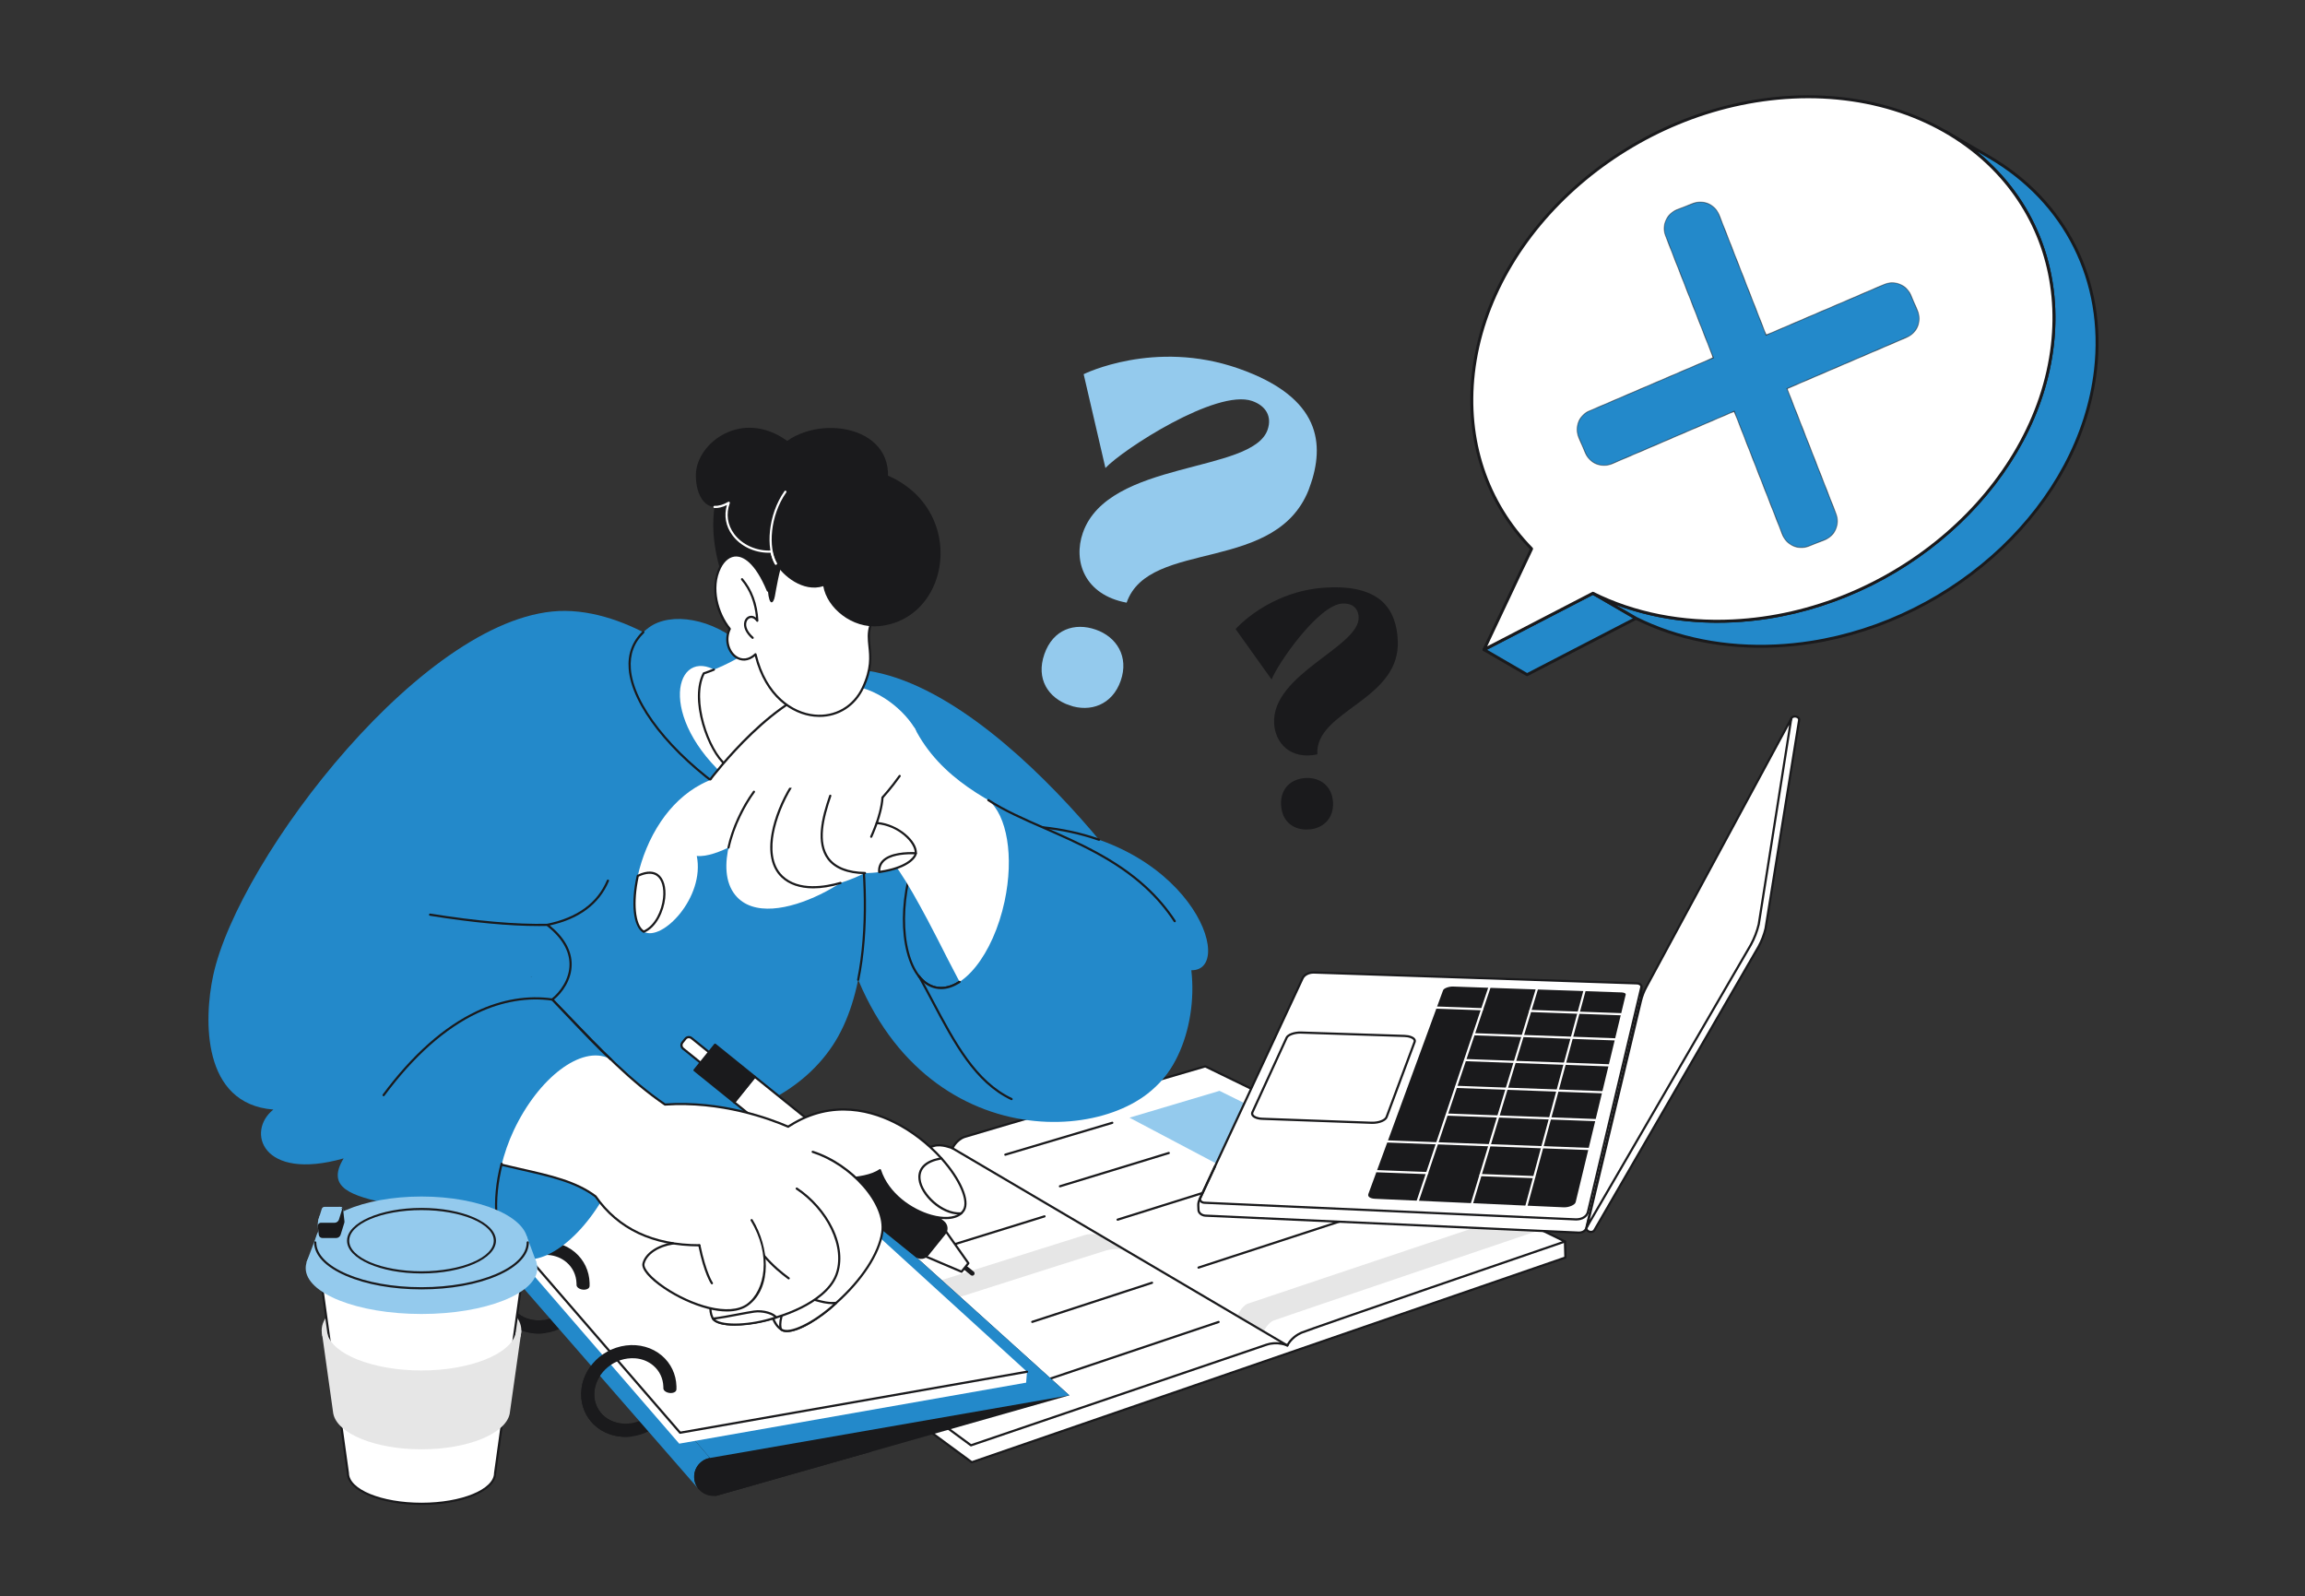 <svg width="387" height="268" viewBox="0 0 387 268" fill="none" xmlns="http://www.w3.org/2000/svg">
<rect x="0" y="0" width="387" height="268" fill="#333333" stroke="none"/>
<g clip-path="url(#clip0_462_1251)">
<path d="M112.407 208.153L163.161 245.505L213.954 227.987L262.821 211.132L262.75 208.441L112.407 205.408V208.153Z" fill="white"/>
<path d="M163.161 245.689C163.122 245.689 163.084 245.676 163.052 245.653L112.299 208.3C112.276 208.283 112.257 208.261 112.244 208.236C112.231 208.21 112.224 208.182 112.224 208.153V205.408C112.224 205.384 112.229 205.36 112.238 205.337C112.248 205.315 112.262 205.294 112.279 205.277C112.296 205.26 112.317 205.247 112.34 205.238C112.362 205.229 112.387 205.225 112.411 205.225L262.754 208.258C262.801 208.259 262.846 208.278 262.879 208.311C262.912 208.344 262.932 208.389 262.933 208.436L263.004 211.127C263.005 211.166 262.993 211.204 262.971 211.236C262.949 211.268 262.917 211.292 262.881 211.305L163.221 245.678C163.202 245.685 163.182 245.689 163.161 245.689H163.161ZM112.591 208.06L163.192 245.301L262.634 211.003L262.571 208.62L112.591 205.595V208.06Z" fill="#1A1A1C"/>
<path d="M112.407 205.408C112.407 205.408 155.988 192.638 156.822 192.388C158.096 192.006 159.913 192.781 159.913 192.781C159.913 192.781 160.552 191.375 161.94 190.888C162.773 190.596 202.357 179.04 202.357 179.04L262.75 208.441C262.75 208.441 219.833 223.166 218.494 223.758C216.755 224.528 216.144 225.902 216.144 225.902C216.144 225.902 214.556 225.136 212.652 225.764C211.775 226.053 163.024 242.66 163.024 242.66L112.407 205.408Z" fill="white"/>
<path d="M207.733 220.948C207.733 220.948 208.44 219.265 209.534 218.865C210.389 218.553 253.728 204.049 253.728 204.049L258.7 206.469C258.7 206.469 215.11 221.229 213.869 221.693C212.835 222.079 212.154 223.552 212.154 223.552L207.733 220.948ZM135.155 222.149C135.155 222.149 181.399 207.581 182.136 207.349C183.363 206.963 184.736 207.399 184.736 207.399L188.841 209.817C188.841 209.817 187.262 209.511 185.757 209.929C184.416 210.303 138.858 224.875 138.858 224.875L135.155 222.149H135.155Z" fill="#E6E6E6"/>
<path d="M201.224 213.003C201.181 213.003 201.139 212.988 201.106 212.959C201.073 212.931 201.051 212.892 201.044 212.849C201.037 212.806 201.046 212.762 201.068 212.725C201.091 212.688 201.126 212.66 201.167 212.646L239.848 200.018C239.871 200.01 239.895 200.007 239.919 200.009C239.943 200.01 239.967 200.017 239.989 200.028C240.01 200.039 240.03 200.054 240.045 200.072C240.061 200.09 240.073 200.112 240.081 200.135C240.088 200.158 240.091 200.182 240.089 200.206C240.087 200.23 240.081 200.254 240.07 200.276C240.058 200.297 240.043 200.316 240.025 200.332C240.006 200.347 239.985 200.359 239.962 200.366L201.281 212.994C201.263 213 201.243 213.003 201.224 213.003H201.224ZM161.155 236.76C161.111 236.76 161.069 236.745 161.036 236.717C161.003 236.688 160.981 236.649 160.974 236.606C160.967 236.564 160.975 236.52 160.998 236.482C161.02 236.445 161.055 236.417 161.096 236.403L204.538 221.777C204.584 221.761 204.634 221.765 204.678 221.786C204.722 221.808 204.755 221.846 204.77 221.892C204.786 221.938 204.782 221.988 204.761 222.032C204.739 222.076 204.701 222.109 204.655 222.124L161.213 236.751C161.194 236.757 161.175 236.76 161.155 236.76H161.155ZM134.057 217.204C134.013 217.204 133.971 217.188 133.938 217.16C133.905 217.131 133.883 217.091 133.876 217.048C133.87 217.005 133.879 216.961 133.902 216.923C133.925 216.886 133.961 216.859 134.003 216.846L175.318 204.042C175.364 204.028 175.413 204.034 175.455 204.056C175.498 204.079 175.529 204.118 175.543 204.164C175.558 204.209 175.553 204.259 175.531 204.302C175.509 204.344 175.472 204.377 175.426 204.392L134.111 217.196C134.094 217.201 134.076 217.204 134.057 217.204ZM125.564 211.074C125.52 211.074 125.478 211.058 125.444 211.03C125.411 211.001 125.389 210.961 125.383 210.918C125.376 210.874 125.386 210.83 125.409 210.793C125.433 210.756 125.469 210.729 125.511 210.716L153.685 202.213C153.708 202.206 153.733 202.203 153.757 202.205C153.781 202.207 153.805 202.214 153.826 202.225C153.848 202.236 153.867 202.252 153.882 202.271C153.898 202.289 153.91 202.311 153.917 202.334C153.924 202.358 153.926 202.382 153.923 202.406C153.921 202.43 153.914 202.454 153.902 202.475C153.89 202.497 153.874 202.515 153.855 202.531C153.836 202.546 153.814 202.557 153.791 202.564L125.617 211.066C125.6 211.072 125.582 211.074 125.564 211.074ZM187.641 204.96C187.597 204.959 187.555 204.944 187.522 204.915C187.489 204.887 187.467 204.847 187.461 204.804C187.454 204.761 187.463 204.717 187.486 204.68C187.509 204.643 187.544 204.615 187.586 204.602L206.181 198.759C206.226 198.747 206.275 198.753 206.316 198.776C206.358 198.798 206.389 198.836 206.403 198.881C206.417 198.926 206.413 198.975 206.393 199.018C206.372 199.06 206.335 199.093 206.291 199.109L187.696 204.951C187.677 204.957 187.659 204.96 187.641 204.96ZM173.309 222.117C173.265 222.117 173.223 222.101 173.19 222.073C173.157 222.044 173.135 222.005 173.128 221.962C173.122 221.919 173.13 221.875 173.153 221.838C173.175 221.801 173.211 221.773 173.252 221.759L193.36 215.195C193.383 215.187 193.408 215.184 193.432 215.186C193.456 215.187 193.48 215.194 193.501 215.204C193.523 215.215 193.542 215.23 193.558 215.249C193.574 215.267 193.586 215.288 193.594 215.311C193.601 215.334 193.604 215.359 193.602 215.383C193.6 215.407 193.593 215.431 193.582 215.452C193.571 215.474 193.556 215.493 193.537 215.508C193.519 215.524 193.497 215.536 193.474 215.543L173.366 222.108C173.347 222.114 173.328 222.117 173.309 222.117L173.309 222.117ZM177.96 199.354C177.916 199.354 177.873 199.338 177.84 199.31C177.806 199.281 177.785 199.241 177.778 199.198C177.772 199.154 177.781 199.11 177.804 199.073C177.828 199.036 177.864 199.008 177.906 198.996L196.178 193.408C196.201 193.401 196.225 193.399 196.249 193.401C196.273 193.404 196.296 193.411 196.317 193.422C196.338 193.433 196.357 193.449 196.373 193.467C196.388 193.486 196.399 193.507 196.406 193.53C196.413 193.553 196.416 193.577 196.414 193.601C196.411 193.625 196.404 193.648 196.393 193.67C196.382 193.691 196.366 193.71 196.348 193.725C196.329 193.74 196.308 193.752 196.285 193.759L178.013 199.346C177.996 199.351 177.978 199.354 177.96 199.354ZM168.79 194.044C168.745 194.044 168.703 194.029 168.67 194C168.636 193.971 168.614 193.931 168.608 193.888C168.602 193.844 168.611 193.799 168.635 193.762C168.659 193.725 168.695 193.698 168.737 193.685L186.694 188.335C186.74 188.321 186.79 188.327 186.833 188.35C186.876 188.373 186.908 188.412 186.921 188.459C186.935 188.505 186.93 188.555 186.907 188.598C186.884 188.641 186.845 188.673 186.798 188.686L168.842 194.037C168.825 194.042 168.807 194.044 168.79 194.044Z" fill="#1A1A1C"/>
<path d="M189.631 187.651L204.754 183.146L229.686 195.479L213.941 200.489L189.631 187.651Z" fill="#94CAED"/>
<path d="M216.144 226.086C216.111 226.086 216.079 226.077 216.051 226.06L159.82 192.939C159.778 192.915 159.747 192.874 159.735 192.827C159.723 192.78 159.73 192.73 159.755 192.688C159.78 192.646 159.82 192.616 159.867 192.604C159.914 192.592 159.964 192.599 160.006 192.623L216.237 225.745C216.272 225.765 216.299 225.796 216.314 225.833C216.33 225.871 216.332 225.912 216.321 225.951C216.311 225.99 216.288 226.024 216.255 226.048C216.223 226.073 216.184 226.086 216.144 226.086Z" fill="#1A1A1C"/>
<path d="M163.024 242.843C162.986 242.843 162.947 242.83 162.915 242.807L112.299 205.556C112.271 205.535 112.25 205.508 112.237 205.476C112.225 205.444 112.221 205.41 112.227 205.376C112.233 205.343 112.248 205.311 112.271 205.286C112.294 205.26 112.323 205.242 112.356 205.232C112.792 205.105 155.946 192.459 156.769 192.213C157.882 191.879 159.344 192.366 159.826 192.549C160.042 192.155 160.699 191.129 161.88 190.715C162.708 190.424 200.689 179.336 202.305 178.864C202.349 178.851 202.396 178.855 202.437 178.875L262.83 208.276C262.863 208.292 262.89 208.317 262.908 208.348C262.927 208.38 262.935 208.416 262.933 208.452C262.931 208.488 262.918 208.523 262.896 208.552C262.874 208.581 262.844 208.602 262.809 208.614C262.38 208.761 219.885 223.343 218.569 223.925C216.92 224.654 216.317 225.963 216.311 225.977C216.301 225.999 216.287 226.019 216.269 226.036C216.251 226.053 216.23 226.066 216.207 226.074C216.184 226.082 216.16 226.086 216.135 226.085C216.111 226.084 216.087 226.078 216.065 226.067C216.049 226.06 214.516 225.341 212.71 225.937C211.843 226.223 163.571 242.667 163.083 242.833C163.064 242.839 163.044 242.842 163.024 242.842L163.024 242.843ZM112.814 205.48L163.055 242.455C165.429 241.646 211.744 225.87 212.594 225.589C214.212 225.056 215.594 225.485 216.059 225.667C216.281 225.269 216.971 224.231 218.42 223.59C219.695 223.026 257.573 210.024 262.271 208.411L202.34 179.235C200.482 179.778 162.804 190.779 162.001 191.061C160.706 191.515 160.085 192.844 160.079 192.857C160.059 192.901 160.023 192.935 159.979 192.952C159.934 192.969 159.885 192.968 159.841 192.95C159.823 192.942 158.07 192.205 156.874 192.564C156.09 192.799 116.983 204.258 112.814 205.48Z" fill="#1A1A1C"/>
</g>
<g clip-path="url(#clip1_462_1251)">
<path d="M89.767 223.867C88.241 223.745 86.794 223.194 85.632 222.268C84.121 221.065 83.194 219.335 83.023 217.399C82.642 213.105 86.001 209.135 90.508 208.549C92.74 208.259 94.941 208.88 96.546 210.253C98.063 211.55 98.932 213.378 98.993 215.399C99.117 219.512 95.859 223.208 91.575 223.812C90.976 223.897 90.37 223.915 89.767 223.867ZM92.093 210.704C91.659 210.67 91.223 210.682 90.791 210.739C87.496 211.167 84.943 214.128 85.215 217.204C85.333 218.531 85.967 219.716 87.001 220.539C88.145 221.451 89.701 221.847 91.269 221.626C94.404 221.183 96.882 218.42 96.793 215.466C96.751 214.075 96.156 212.821 95.118 211.933C94.279 211.216 93.234 210.796 92.093 210.704ZM104.347 241.217C102.821 241.094 101.373 240.543 100.211 239.618C98.7 238.414 97.774 236.685 97.602 234.749C97.222 230.455 100.58 226.485 105.088 225.899C107.32 225.609 109.52 226.23 111.125 227.602C112.643 228.899 113.512 230.727 113.573 232.749C113.578 232.925 113.577 233.101 113.57 233.275C113.415 237.173 110.255 240.583 106.155 241.162C105.556 241.246 104.95 241.265 104.347 241.217ZM106.673 228.054C106.239 228.02 105.803 228.032 105.371 228.089C102.076 228.517 99.523 231.477 99.795 234.553C99.913 235.881 100.547 237.065 101.58 237.889C102.725 238.801 104.281 239.197 105.848 238.975C108.875 238.548 111.29 235.956 111.373 233.119C111.376 233.018 111.376 232.916 111.372 232.815C111.331 231.425 110.736 230.17 109.697 229.282C108.859 228.565 107.814 228.145 106.673 228.054ZM156.19 238.336L119.202 244.781C117.635 245.054 116.505 246.439 116.548 248.033C116.605 250.128 118.614 251.609 120.624 251.037L145.95 243.828L156.19 238.336Z" fill="#1A1A1C"/>
<path d="M81.563 207.091L135.847 194.83L179.543 234.266L120.063 251.196L81.563 207.091Z" fill="#1A1A1C"/>
<path d="M80.922 200.492L135.847 194.83L179.543 234.266L119.202 244.781L80.922 200.492Z" fill="#2389CA"/>
<path d="M78.941 206.001L117.373 250.1V250.101C116.859 249.534 116.566 248.799 116.548 248.033C116.505 246.439 117.635 245.054 119.202 244.781L80.922 200.492C79.261 200.695 78.036 202.146 78.11 203.823L78.117 203.989C78.148 204.74 78.442 205.456 78.948 206.01" fill="#2389CA"/>
<path d="M179.543 234.266L119.202 244.781Z" fill="#1A1A1C"/>
<path d="M114.038 242.381L80.66 203.789L80.807 201.955L172.429 230.306L172.283 232.14" fill="white"/>
<path d="M80.807 201.955L134.567 195.792L172.429 230.306L114.185 240.546L80.807 201.955Z" fill="white"/>
<path d="M114.184 240.731C114.158 240.731 114.132 240.725 114.108 240.714C114.084 240.703 114.063 240.687 114.046 240.667L80.668 202.076C80.636 202.039 80.62 201.991 80.624 201.942C80.627 201.893 80.65 201.848 80.686 201.816C80.723 201.784 80.771 201.768 80.82 201.771C80.868 201.775 80.913 201.798 80.945 201.834L114.255 240.347L172.398 230.125C172.421 230.121 172.446 230.121 172.469 230.126C172.493 230.131 172.515 230.141 172.535 230.155C172.555 230.169 172.572 230.187 172.585 230.207C172.598 230.228 172.606 230.25 172.611 230.274C172.615 230.298 172.614 230.323 172.609 230.346C172.604 230.37 172.594 230.392 172.58 230.412C172.566 230.432 172.548 230.449 172.528 230.462C172.507 230.474 172.485 230.483 172.461 230.487L114.216 240.728C114.206 240.73 114.195 240.731 114.184 240.731Z" fill="#1A1A1C"/>
<path d="M113.565 233.281C113.565 233.676 113.046 233.939 112.43 233.871C111.839 233.806 111.378 233.458 111.378 233.092C111.378 233.092 111.376 232.917 111.373 232.815C111.331 231.425 110.736 230.17 109.697 229.282C108.859 228.565 107.814 228.145 106.673 228.054C106.239 228.02 105.803 228.032 105.371 228.089C102.076 228.517 99.523 231.477 99.795 234.554C99.913 235.881 100.547 237.065 101.58 237.889C102.725 238.801 104.281 239.197 105.848 238.975L106.155 241.162C105.556 241.246 104.95 241.265 104.347 241.217C102.821 241.094 101.373 240.543 100.211 239.618C98.7 238.414 97.774 236.685 97.602 234.749C97.222 230.455 100.58 226.485 105.088 225.899C107.32 225.609 109.52 226.23 111.125 227.602C112.643 228.899 113.512 230.727 113.573 232.749C113.578 232.925 113.577 233.101 113.57 233.275L113.565 233.281ZM117.373 250.101V250.101C116.859 249.534 116.566 248.8 116.548 248.033C116.505 246.439 117.635 245.054 119.202 244.781M98.985 215.931C98.985 216.326 98.466 216.589 97.85 216.521C97.26 216.456 96.798 216.109 96.799 215.743C96.799 215.743 96.796 215.567 96.793 215.465C96.751 214.075 96.156 212.82 95.118 211.932C94.279 211.215 93.234 210.796 92.094 210.704C91.659 210.67 91.223 210.682 90.791 210.739C87.496 211.167 84.943 214.128 85.215 217.204C85.333 218.531 85.967 219.716 87.001 220.539C88.145 221.451 89.701 221.847 91.268 221.626L91.575 223.812C90.976 223.897 90.37 223.915 89.767 223.867C88.241 223.745 86.794 223.193 85.632 222.268C84.121 221.064 83.194 219.335 83.023 217.399C82.642 213.105 86.001 209.135 90.509 208.549C92.74 208.259 94.941 208.88 96.546 210.252C98.063 211.55 98.933 213.378 98.993 215.399C98.999 215.575 98.998 215.751 98.991 215.925L98.985 215.931Z" fill="#1A1A1C"/>
</g>
<g clip-path="url(#clip2_462_1251)">
<path fill-rule="evenodd" clip-rule="evenodd" d="M183.967 105.708C187.504 106.941 189.568 110.261 188.163 114.294C186.758 118.327 183.079 119.646 179.542 118.412C176.006 117.179 173.892 114.003 175.347 109.826C176.802 105.649 180.431 104.475 183.967 105.708ZM189.156 101.184C182.057 99.861 180.154 94.201 181.804 89.464C186.083 77.18 210.253 79.532 212.821 72.161C213.608 69.902 212.509 68.117 210.23 67.323C204.253 65.239 188.493 75.476 185.597 78.576L181.941 62.823C181.941 62.823 193.773 56.928 207.889 61.85C222.005 66.771 222.353 74.734 219.965 81.59C214.741 96.589 192.951 90.289 189.156 101.184Z" fill="#94CAED"/>
</g>
<g clip-path="url(#clip3_462_1251)">
<path d="M180.644 187.08C179.378 187.08 178.09 186.975 176.794 186.763C170.406 185.716 164.76 182.22 161.302 177.173C157.183 171.159 155.165 166.601 153.543 162.939C152.114 159.711 150.985 157.162 148.972 154.632C143.795 148.125 140.539 145.291 139.469 144.36C135.435 140.849 132.31 135.973 130.67 130.629C129.052 125.357 129.04 120.217 130.637 116.156C130.653 116.117 130.681 116.084 130.718 116.063C136.83 112.643 143.336 111.913 149.534 113.952C156.067 116.101 161.587 121.245 164.678 128.064C166.861 132.879 169.121 136.556 171.587 139.305C173.435 141.366 176.189 142.84 179.377 144.547C183.537 146.774 188.252 149.298 192.692 153.952C197.167 158.644 199.45 164.816 198.953 170.886C198.534 176.008 196.125 180.58 192.342 183.429C189.176 185.814 185.049 187.079 180.644 187.08ZM130.954 116.352C129.411 120.326 129.434 125.355 131.02 130.521C132.64 135.801 135.727 140.617 139.71 144.083C140.786 145.02 144.061 147.87 149.259 154.403C151.301 156.97 152.495 159.667 153.879 162.79C155.494 166.439 157.505 170.98 161.605 176.965C165.006 181.93 170.564 185.369 176.854 186.4C182.561 187.336 188.125 186.146 192.122 183.136C195.82 180.349 198.177 175.873 198.588 170.856C199.075 164.89 196.83 158.822 192.427 154.206C188.027 149.594 183.34 147.084 179.204 144.871C175.985 143.147 173.205 141.659 171.314 139.55C168.822 136.773 166.543 133.065 164.344 128.215C161.295 121.489 155.855 116.418 149.419 114.3C143.341 112.301 136.957 113.01 130.954 116.352Z" fill="#1A1A1C"/>
<path d="M192.595 183.682C200.817 177.369 200.988 165.725 194.503 154.623C188.021 143.526 153.309 99.11 130.807 116.224C129.04 120.717 137.757 131.882 139.661 147.121C145.108 190.715 179.775 193.527 192.595 183.682Z" fill="#2389CA"/>
<path d="M168.662 151.343C170.579 142.401 168.511 134.374 164.044 133.414C159.577 132.455 154.401 138.926 152.485 147.867C150.568 156.809 152.636 164.836 157.103 165.796C161.57 166.755 166.745 160.284 168.662 151.343Z" fill="#2389CA"/>
<path d="M158.004 166.068C157.688 166.068 157.376 166.036 157.067 165.969C154.835 165.49 153.115 163.322 152.225 159.865C151.346 156.452 151.375 152.175 152.308 147.822C152.32 147.776 152.349 147.737 152.389 147.712C152.429 147.687 152.478 147.678 152.524 147.688C152.571 147.698 152.611 147.726 152.638 147.765C152.664 147.805 152.675 147.853 152.666 147.9C151.745 152.197 151.715 156.414 152.58 159.773C153.434 163.089 155.055 165.162 157.144 165.611C159.234 166.059 161.561 164.835 163.699 162.162C165.865 159.454 167.565 155.595 168.486 151.298C168.496 151.25 168.525 151.208 168.566 151.182C168.606 151.156 168.656 151.147 168.704 151.157C168.751 151.167 168.793 151.196 168.819 151.237C168.846 151.277 168.855 151.327 168.844 151.375C167.911 155.727 166.186 159.639 163.985 162.391C162.064 164.793 159.974 166.068 158.004 166.068Z" fill="#1A1A1C"/>
<path d="M197.232 154.659C186.61 138.453 162.185 139.21 153.546 122.206C147.596 117.964 142.592 131.843 145.16 139.181C150.064 144.243 152.124 147.701 155.771 154.514C160.204 162.797 164.144 172.506 171.744 178.975C178.257 184.52 188.863 187.37 194.42 181.326C200.07 175.18 202.108 162.099 197.232 154.659Z" fill="white"/>
<path d="M102.759 198.314C107.104 189.118 106.869 179.884 102.234 177.689C97.599 175.494 90.319 181.169 85.974 190.365C81.629 199.56 81.864 208.794 86.499 210.989C91.134 213.184 98.413 207.509 102.759 198.314Z" fill="#2389CA"/>
<path d="M174.973 138.892C201.057 141.595 208.078 164.508 199.165 162.813L174.973 138.892Z" fill="#2389CA"/>
<path d="M184.527 141.173C184.507 141.173 184.486 141.169 184.467 141.163C181.502 140.123 178.302 139.421 174.954 139.074C174.907 139.067 174.865 139.043 174.835 139.005C174.806 138.968 174.792 138.921 174.797 138.873C174.802 138.826 174.825 138.782 174.862 138.752C174.898 138.721 174.945 138.706 174.992 138.709C178.368 139.059 181.596 139.768 184.588 140.816C184.629 140.83 184.664 140.859 184.686 140.896C184.708 140.933 184.716 140.977 184.709 141.02C184.701 141.063 184.679 141.102 184.646 141.13C184.613 141.158 184.571 141.173 184.527 141.173Z" fill="#1A1A1C"/>
<path d="M165.204 133.841L165.209 133.844L165.204 133.84L165.204 133.841Z" fill="#1A1A1C"/>
<path d="M197.232 154.658C189.159 142.342 174.53 139.928 165.939 134.336C169.057 136.869 170.285 143.775 168.665 151.336C166.748 160.278 161.573 166.75 157.106 165.79C156.052 165.564 155.134 164.94 154.368 164.009L154.364 164.01C158.935 172.217 162.534 181.077 169.844 184.533C177.575 188.188 189.474 187.417 195.031 181.373C200.68 175.227 202.108 162.098 197.232 154.658Z" fill="#2389CA"/>
<path d="M197.232 154.842C197.201 154.842 197.171 154.834 197.145 154.82C197.118 154.806 197.095 154.785 197.078 154.759C195.732 152.705 194.105 150.796 192.243 149.083C187.174 144.42 180.879 141.66 175.326 139.224C171.837 137.694 168.542 136.249 165.839 134.49C165.818 134.477 165.8 134.46 165.786 134.44C165.773 134.42 165.763 134.398 165.757 134.374C165.752 134.35 165.752 134.326 165.756 134.302C165.761 134.278 165.77 134.255 165.783 134.235C165.796 134.214 165.813 134.197 165.833 134.183C165.853 134.169 165.876 134.16 165.9 134.155C165.924 134.15 165.948 134.15 165.972 134.155C165.996 134.159 166.018 134.169 166.039 134.182C168.716 135.925 171.998 137.364 175.473 138.888C181.053 141.335 187.377 144.108 192.491 148.813C194.376 150.546 196.022 152.479 197.385 154.558C197.403 154.586 197.414 154.618 197.415 154.651C197.416 154.684 197.409 154.717 197.393 154.746C197.377 154.775 197.354 154.799 197.326 154.816C197.297 154.833 197.265 154.842 197.232 154.842ZM169.843 184.717C169.816 184.717 169.79 184.71 169.765 184.699C163.621 181.794 160.129 175.207 156.432 168.233C155.711 166.873 154.966 165.468 154.204 164.099C154.19 164.075 154.183 164.048 154.181 164.02C154.179 163.993 154.184 163.965 154.195 163.94C154.205 163.914 154.222 163.891 154.242 163.873C154.263 163.854 154.288 163.841 154.314 163.833C154.337 163.826 154.361 163.824 154.385 163.826C154.409 163.828 154.433 163.835 154.454 163.847C154.475 163.858 154.494 163.873 154.509 163.892C154.525 163.91 154.536 163.932 154.543 163.955C155.301 165.316 156.04 166.711 156.756 168.061C160.423 174.98 163.888 181.515 169.922 184.367C169.96 184.385 169.99 184.415 170.008 184.453C170.026 184.49 170.031 184.533 170.022 184.573C170.013 184.614 169.99 184.65 169.958 184.676C169.925 184.702 169.885 184.717 169.843 184.717ZM62.879 184.112C60.074 184.112 57.416 183.429 55.103 182.082C51.155 179.783 48.383 175.716 47.296 170.628C45.917 164.168 47.461 157.208 51.532 151.534C55.389 146.159 59.775 142.923 63.644 140.069C66.611 137.881 69.173 135.991 70.765 133.625C72.889 130.47 74.696 126.395 76.289 121.166C78.383 114.296 80.911 109.571 84.016 106.721C86.937 104.039 90.418 102.888 94.966 103.1C98.451 103.263 104.104 104.6 111.236 110.049C115.495 113.302 118.304 116.531 118.332 116.563C118.343 116.575 118.352 116.59 118.359 116.605C118.805 117.551 116.393 120.178 111.334 125.555C108.854 128.191 106.044 131.178 103.316 134.331C102.928 134.779 102.352 135.252 101.623 135.85C99.656 137.465 96.682 139.906 93.744 144.865C92.035 147.75 91.169 150.558 90.072 154.112C88.842 158.101 87.31 163.065 83.951 169.754C80.668 176.293 74.815 181.356 68.296 183.297C66.466 183.842 64.644 184.112 62.879 184.112ZM93.953 103.443C85.532 103.443 80.475 108.693 76.64 121.273C75.035 126.537 73.213 130.644 71.07 133.83C69.442 136.248 66.856 138.156 63.862 140.364C60.014 143.203 55.653 146.42 51.83 151.748C47.819 157.338 46.297 164.192 47.655 170.551C48.719 175.537 51.43 179.519 55.288 181.765C58.967 183.908 63.55 184.327 68.192 182.945C74.616 181.032 80.385 176.04 83.624 169.589C86.969 162.928 88.496 157.979 89.722 154.003C90.782 150.568 91.698 147.6 93.429 144.678C96.4 139.663 99.404 137.198 101.391 135.567C102.106 134.979 102.672 134.516 103.039 134.091C105.772 130.932 108.585 127.942 111.067 125.304C114.799 121.337 118.325 117.588 118.036 116.782C117.514 116.189 106.632 104.011 94.949 103.467C94.612 103.451 94.279 103.443 93.953 103.443Z" fill="#1A1A1C"/>
<path d="M139.812 175.516C128.683 192.333 100.181 191.127 90.406 186.606C77.038 164.342 83.902 140.16 101.296 114.98L141.817 124.981C141.817 124.981 150.68 159.093 139.812 175.516Z" fill="#2389CA"/>
<path d="M144.086 164.682C144.059 164.682 144.032 164.676 144.007 164.664C143.983 164.653 143.961 164.636 143.944 164.615C143.927 164.594 143.914 164.569 143.908 164.542C143.901 164.516 143.901 164.488 143.906 164.462C147.382 147.483 141.698 125.25 141.64 125.027C141.629 124.981 141.637 124.932 141.661 124.891C141.686 124.85 141.726 124.82 141.772 124.808C141.818 124.796 141.868 124.803 141.909 124.826C141.951 124.85 141.981 124.889 141.994 124.935C142.053 125.158 147.758 147.472 144.266 164.535C144.257 164.577 144.235 164.614 144.202 164.641C144.169 164.667 144.128 164.682 144.086 164.682Z" fill="#1A1A1C"/>
<path d="M78.39 153.54C98.106 172.223 103.826 181.596 116.636 188.479C121.863 193.587 110.515 204.943 102.845 203.718C94.826 193.077 78.804 200.435 53.512 181.041C44.198 173.899 61.796 137.817 78.39 153.54Z" fill="white"/>
<path d="M163.544 214.036C163.481 214.115 163.388 214.166 163.287 214.177C163.186 214.188 163.084 214.158 163.005 214.094L160.542 212.106C160.463 212.042 160.413 211.949 160.402 211.848C160.392 211.747 160.421 211.646 160.485 211.567C160.549 211.488 160.641 211.437 160.742 211.426C160.843 211.415 160.944 211.444 161.023 211.508L163.487 213.496C163.526 213.528 163.558 213.567 163.583 213.611C163.607 213.655 163.622 213.704 163.627 213.754C163.633 213.804 163.628 213.855 163.614 213.903C163.6 213.952 163.576 213.997 163.544 214.036Z" fill="#1A1A1C"/>
<path d="M162.589 212.088L161.44 213.514L155.267 210.889L158.717 206.605L162.589 212.088Z" fill="white"/>
<path d="M161.44 213.698C161.415 213.698 161.391 213.693 161.368 213.683L155.195 211.058C155.169 211.047 155.146 211.03 155.127 211.009C155.109 210.987 155.096 210.961 155.089 210.934C155.082 210.906 155.082 210.878 155.088 210.85C155.094 210.822 155.106 210.796 155.124 210.774L158.574 206.49C158.592 206.468 158.614 206.45 158.64 206.438C158.666 206.426 158.694 206.421 158.723 206.422C158.751 206.423 158.779 206.43 158.804 206.444C158.829 206.457 158.85 206.476 158.867 206.5L162.738 211.982C162.785 212.049 162.782 212.139 162.731 212.203L161.582 213.629C161.565 213.651 161.544 213.668 161.519 213.68C161.494 213.692 161.467 213.698 161.44 213.698ZM155.562 210.815L161.384 213.291L162.359 212.081L158.708 206.91L155.562 210.815Z" fill="#1A1A1C"/>
<path d="M123.274 185.062L126.724 180.778L158.816 206.681L155.365 210.965L123.274 185.062Z" fill="white"/>
<path d="M155.359 211.147C155.318 211.147 155.277 211.133 155.244 211.106L123.153 185.204C123.116 185.173 123.091 185.129 123.086 185.081C123.081 185.032 123.095 184.984 123.126 184.946L126.576 180.662C126.591 180.643 126.61 180.628 126.631 180.616C126.652 180.605 126.675 180.597 126.699 180.595C126.723 180.592 126.747 180.594 126.77 180.601C126.793 180.608 126.815 180.619 126.834 180.635L158.924 206.537C158.962 206.567 158.986 206.612 158.992 206.66C158.997 206.708 158.983 206.757 158.952 206.795L155.502 211.079C155.485 211.1 155.463 211.117 155.438 211.129C155.414 211.141 155.387 211.147 155.359 211.147ZM123.527 185.034L155.332 210.706L158.552 206.707L126.746 181.036L123.527 185.034Z" fill="#1A1A1C"/>
<path d="M124.338 180.934L122.916 182.699L114.682 176.053C114.532 175.932 114.436 175.756 114.416 175.565C114.395 175.373 114.451 175.181 114.572 175.031L115.083 174.397C115.204 174.247 115.379 174.151 115.571 174.131C115.762 174.11 115.954 174.166 116.103 174.287L124.338 180.934Z" fill="white"/>
<path d="M122.917 182.883C122.875 182.883 122.834 182.868 122.801 182.842L114.566 176.195C114.379 176.044 114.259 175.824 114.234 175.584C114.208 175.344 114.278 175.104 114.429 174.916L114.94 174.281C115.092 174.094 115.312 173.974 115.551 173.948C115.791 173.922 116.031 173.993 116.218 174.144L124.453 180.791C124.491 180.821 124.515 180.866 124.521 180.914C124.526 180.962 124.511 181.011 124.481 181.049L123.059 182.814C123.042 182.835 123.02 182.853 122.996 182.865C122.971 182.876 122.944 182.883 122.917 182.883ZM115.649 174.31C115.568 174.31 115.488 174.328 115.414 174.363C115.341 174.398 115.277 174.448 115.226 174.512L114.715 175.146C114.625 175.258 114.583 175.402 114.598 175.545C114.614 175.688 114.685 175.819 114.797 175.909L122.889 182.441L124.081 180.961L115.989 174.43C115.892 174.352 115.772 174.31 115.649 174.31Z" fill="#1A1A1C"/>
<path d="M116.61 179.683L120.06 175.399L126.724 180.778L123.274 185.062L116.61 179.683Z" fill="#2389CA"/>
<path d="M126.834 180.635L120.17 175.256C120.152 175.241 120.13 175.23 120.107 175.223C120.084 175.216 120.06 175.214 120.036 175.216C120.012 175.219 119.989 175.226 119.967 175.238C119.946 175.249 119.928 175.265 119.913 175.284L116.462 179.567C116.447 179.586 116.436 179.608 116.429 179.631C116.422 179.654 116.42 179.678 116.423 179.702C116.425 179.726 116.433 179.749 116.444 179.771C116.456 179.792 116.471 179.81 116.49 179.826L123.154 185.204C123.172 185.219 123.194 185.231 123.217 185.237C123.24 185.244 123.264 185.246 123.288 185.244C123.312 185.241 123.335 185.234 123.357 185.223C123.378 185.211 123.396 185.195 123.411 185.177L126.862 180.893C126.892 180.855 126.906 180.807 126.901 180.758C126.896 180.71 126.872 180.665 126.834 180.635ZM158.742 207.233L155.885 210.78C155.756 210.941 155.596 211.075 155.414 211.174C155.233 211.273 155.034 211.335 154.829 211.357C154.624 211.379 154.416 211.361 154.218 211.302C154.02 211.244 153.836 211.147 153.675 211.018L138.789 199.002C138.628 198.872 138.495 198.712 138.396 198.531C138.297 198.349 138.235 198.15 138.213 197.945C138.191 197.74 138.209 197.532 138.267 197.334C138.326 197.135 138.422 196.95 138.552 196.79L141.409 193.242C141.538 193.082 141.698 192.948 141.879 192.849C142.06 192.75 142.259 192.688 142.465 192.666C142.67 192.644 142.877 192.662 143.075 192.721C143.273 192.779 143.458 192.876 143.619 193.005L158.505 205.021C158.666 205.15 158.799 205.311 158.898 205.492C158.997 205.673 159.059 205.872 159.081 206.078C159.103 206.283 159.085 206.491 159.026 206.689C158.968 206.887 158.872 207.072 158.742 207.233Z" fill="#1A1A1C"/>
<path d="M131.284 189.908C137.803 185.024 144.592 185.661 150.135 188.408C153.271 189.962 156.012 192.204 158.065 194.486C157.357 198.539 160.858 203.173 161.373 203.719C158.645 206.11 149.805 202.822 147.745 196.461C144.961 198.473 137.609 197.857 137.609 197.857C137.609 197.857 127.129 193.423 131.284 189.908Z" fill="white"/>
<path d="M158.8 204.687C158.052 204.687 157.218 204.565 156.326 204.319C152.986 203.397 149.046 200.707 147.649 196.748C146.436 197.52 144.417 197.973 141.641 198.097C139.469 198.193 137.612 198.041 137.594 198.04C137.574 198.038 137.556 198.033 137.538 198.026C137.255 197.906 130.612 195.063 130.151 192.035C130.026 191.206 130.367 190.444 131.165 189.768L131.174 189.761C138.448 184.312 145.544 185.928 150.216 188.244C153.099 189.672 155.935 191.845 158.202 194.363C158.22 194.384 158.234 194.409 158.242 194.435C158.249 194.462 158.251 194.49 158.246 194.518C157.57 198.384 160.871 202.92 161.506 203.593C161.523 203.611 161.536 203.632 161.545 203.656C161.554 203.679 161.557 203.703 161.556 203.728C161.555 203.753 161.549 203.777 161.538 203.799C161.527 203.821 161.512 203.841 161.494 203.857C160.866 204.407 159.933 204.687 158.8 204.687ZM147.745 196.278C147.784 196.278 147.821 196.29 147.853 196.313C147.884 196.335 147.907 196.368 147.919 196.404C149.2 200.359 153.113 203.051 156.424 203.965C158.412 204.514 160.143 204.411 161.11 203.696C160.751 203.262 159.875 202.086 159.096 200.499C158.343 198.966 157.526 196.698 157.87 194.543C155.644 192.087 152.871 189.969 150.054 188.572C145.475 186.303 138.521 184.717 131.398 190.052C130.697 190.647 130.407 191.277 130.514 191.979C130.929 194.715 137.188 197.475 137.654 197.676C138.161 197.715 145.028 198.199 147.637 196.313C147.669 196.29 147.707 196.278 147.745 196.278Z" fill="#1A1A1C"/>
<path d="M111.648 185.445C121.937 184.738 131.125 188.357 134.824 190.367C140.285 193.335 134.177 209.105 119.447 209.19C115.384 209.214 105.789 209.19 99.988 200.861C98.713 199.031 102.098 186.102 111.648 185.445ZM161.823 203.184C161.702 203.385 161.55 203.565 161.373 203.719C156.573 204.09 150.211 195.771 158.066 194.486C161.203 197.978 162.769 201.605 161.823 203.184Z" fill="white"/>
<path d="M161.045 203.915C157.893 203.915 154.52 200.661 154.206 198.038C154.07 196.9 154.386 194.902 158.036 194.305C158.066 194.3 158.097 194.302 158.126 194.313C158.155 194.323 158.181 194.34 158.202 194.363C161.423 197.949 162.977 201.615 161.98 203.279C161.849 203.495 161.685 203.691 161.494 203.857C161.464 203.883 161.427 203.899 161.387 203.902C161.274 203.911 161.159 203.915 161.045 203.915ZM157.996 194.683C155.58 195.104 154.364 196.278 154.57 197.994C154.869 200.491 158.303 203.723 161.297 203.54C161.441 203.408 161.565 203.256 161.666 203.09C162.559 201.598 161.017 198.073 157.996 194.683Z" fill="#1A1A1C"/>
<path d="M135.517 207.533C132.486 205.665 127.391 202.531 128.34 198.438C129.405 193.847 132.022 191.954 136.447 193.386C142.881 195.468 148.86 201.992 148.129 206.894C147.52 210.979 144.067 215.476 140.396 218.743C135.662 221.046 132.845 222.081 131.137 223.191C127.982 221.046 128.489 211.577 135.517 207.533Z" fill="white"/>
<path d="M132.101 223.653C131.661 223.653 131.294 223.553 131.022 223.334C129.734 222.459 129.014 220.435 129.108 217.928C129.233 214.578 130.894 210.124 135.162 207.53C133.135 206.279 130.268 204.454 128.881 202.187C128.868 202.167 128.859 202.144 128.855 202.12C128.851 202.096 128.851 202.071 128.857 202.047C128.862 202.024 128.872 202.001 128.887 201.982C128.901 201.962 128.919 201.945 128.94 201.932C128.96 201.92 128.983 201.911 129.007 201.908C129.031 201.904 129.056 201.905 129.08 201.911C129.103 201.917 129.125 201.927 129.145 201.942C129.164 201.956 129.181 201.974 129.193 201.995C130.595 204.285 133.609 206.142 135.603 207.371C135.658 207.405 135.696 207.468 135.695 207.533C135.694 207.598 135.664 207.66 135.608 207.692C131.275 210.186 129.598 214.622 129.474 217.942C129.387 220.286 130.063 222.24 131.24 223.04C132.466 224.025 136.765 221.91 140.27 218.61C144.551 214.801 147.42 210.412 147.948 206.867C148.283 204.619 147.15 201.826 144.838 199.204C142.556 196.616 139.477 194.559 136.39 193.561C136.344 193.545 136.306 193.513 136.285 193.469C136.263 193.426 136.259 193.376 136.274 193.33C136.289 193.284 136.321 193.246 136.364 193.224C136.407 193.201 136.457 193.197 136.503 193.211C143.295 195.409 149.034 202.072 148.311 206.921C147.77 210.549 144.856 215.02 140.518 218.881C137.766 221.472 134.15 223.653 132.101 223.653Z" fill="#1A1A1C"/>
<path d="M139.682 210.088C139.651 210.088 139.621 210.08 139.595 210.066C134.389 207.231 131.985 205.399 131.961 205.38C131.923 205.351 131.898 205.307 131.892 205.259C131.886 205.211 131.899 205.162 131.929 205.124C131.958 205.086 132.001 205.06 132.049 205.054C132.097 205.047 132.146 205.06 132.184 205.089C132.208 205.107 134.593 206.924 139.77 209.743C139.805 209.763 139.834 209.793 139.85 209.831C139.867 209.868 139.87 209.91 139.86 209.95C139.85 209.989 139.827 210.024 139.795 210.049C139.762 210.074 139.723 210.088 139.682 210.088Z" fill="#1A1A1C"/>
<path d="M140.396 218.743C137.521 219.054 135.531 217.091 133.264 218.291C131.033 219.473 130.768 222.587 131.137 223.191C132.55 224.328 137.09 221.855 140.396 218.743Z" fill="white"/>
<path d="M132.101 223.653C131.661 223.653 131.294 223.553 131.022 223.334C131.006 223.321 130.992 223.305 130.981 223.287C130.751 222.91 130.765 221.941 131.014 221.032C131.224 220.265 131.785 218.868 133.178 218.13C134.518 217.42 135.764 217.762 137.083 218.124C138.101 218.404 139.153 218.693 140.376 218.561C140.414 218.556 140.453 218.564 140.487 218.583C140.52 218.602 140.547 218.631 140.563 218.666C140.579 218.701 140.584 218.74 140.576 218.778C140.569 218.816 140.55 218.85 140.522 218.877C137.766 221.471 134.15 223.653 132.101 223.653ZM131.279 223.069C132.484 223.96 136.487 222.034 139.892 218.959C138.813 218.979 137.851 218.716 136.987 218.478C135.685 218.121 134.562 217.812 133.35 218.454C132.078 219.128 131.562 220.419 131.368 221.129C131.119 222.035 131.156 222.816 131.279 223.069Z" fill="#1A1A1C"/>
<path d="M128.074 210.596C125.956 208.163 123.668 204.891 125.213 202.062C127.323 198.201 130.152 197.157 133.772 199.557C138.799 202.889 142.244 209.279 140.419 214.062C137.792 220.946 121.697 224.132 119.704 221.396C119.662 221.338 119.625 221.253 119.596 221.19C118.155 218.094 121.549 212.173 128.074 210.596Z" fill="white"/>
<path d="M123.253 222.556C121.381 222.556 120.058 222.193 119.556 221.504C119.509 221.44 119.472 221.36 119.443 221.295L119.43 221.267C118.863 220.049 119.004 218.382 119.817 216.693C120.921 214.399 123.575 211.594 127.741 210.491C126.486 209.027 124.901 206.927 124.582 204.817C124.575 204.77 124.588 204.721 124.617 204.683C124.646 204.645 124.688 204.619 124.736 204.612C124.783 204.605 124.832 204.616 124.871 204.644C124.91 204.673 124.936 204.715 124.944 204.762C125.265 206.888 126.963 209.041 128.212 210.475C128.233 210.499 128.247 210.528 128.253 210.558C128.26 210.589 128.258 210.621 128.249 210.651C128.239 210.682 128.222 210.709 128.199 210.73C128.176 210.752 128.147 210.767 128.117 210.774C123.908 211.791 121.24 214.581 120.147 216.852C119.382 218.441 119.242 219.994 119.762 221.112L119.776 221.142C119.799 221.192 119.827 221.253 119.852 221.287C120.47 222.136 122.736 222.411 125.766 222.007C128.721 221.612 131.887 220.648 134.451 219.363C136.565 218.304 139.288 216.513 140.248 213.997C141.086 211.798 140.821 209.081 139.5 206.346C138.248 203.755 136.124 201.336 133.67 199.71C133.65 199.696 133.633 199.679 133.62 199.659C133.606 199.639 133.597 199.617 133.592 199.593C133.587 199.57 133.587 199.545 133.592 199.522C133.596 199.498 133.606 199.475 133.619 199.455C133.632 199.435 133.649 199.418 133.669 199.404C133.689 199.391 133.712 199.382 133.735 199.377C133.759 199.372 133.783 199.372 133.807 199.376C133.83 199.381 133.853 199.39 133.873 199.404C136.379 201.065 138.551 203.537 139.83 206.186C141.195 209.013 141.465 211.834 140.59 214.128C139.588 216.755 136.788 218.603 134.615 219.692C132.016 220.994 128.808 221.971 125.814 222.371C124.881 222.495 124.021 222.556 123.253 222.556Z" fill="#1A1A1C"/>
<path d="M130.297 221.185C129.931 220.58 128.158 219.981 126.608 220.206C124.929 220.45 121.58 221.191 119.704 221.396C120.71 222.831 126.027 222.686 130.297 221.185Z" fill="white"/>
<path d="M123.382 222.57C121.553 222.57 120.075 222.245 119.554 221.501C119.535 221.475 119.524 221.445 119.521 221.413C119.518 221.381 119.523 221.349 119.537 221.32C119.55 221.291 119.57 221.266 119.596 221.247C119.622 221.228 119.652 221.217 119.684 221.213C120.78 221.094 122.419 220.783 123.866 220.509C124.904 220.312 125.885 220.126 126.581 220.025C128.225 219.786 130.044 220.412 130.454 221.09C130.468 221.113 130.477 221.139 130.48 221.166C130.482 221.194 130.479 221.221 130.47 221.247C130.461 221.272 130.446 221.296 130.426 221.315C130.407 221.334 130.384 221.349 130.358 221.358C128.21 222.113 125.549 222.57 123.382 222.57ZM120.091 221.534C121.444 222.583 126.1 222.402 129.979 221.1C129.441 220.642 127.964 220.194 126.634 220.388C125.946 220.488 124.969 220.673 123.934 220.869C122.634 221.116 121.179 221.392 120.091 221.534ZM132.42 214.81C132.38 214.81 132.341 214.797 132.31 214.773L132.173 214.669C131.193 213.93 129.714 212.813 127.934 210.715C127.905 210.677 127.892 210.63 127.897 210.583C127.902 210.536 127.924 210.493 127.96 210.462C127.996 210.432 128.043 210.416 128.09 210.419C128.137 210.422 128.181 210.442 128.213 210.477C129.967 212.544 131.427 213.647 132.393 214.376L132.531 214.48C132.561 214.503 132.584 214.536 132.595 214.572C132.607 214.609 132.606 214.649 132.594 214.685C132.582 214.722 132.558 214.753 132.527 214.776C132.496 214.798 132.459 214.81 132.42 214.81Z" fill="#1A1A1C"/>
<path d="M108.045 212.113C108.677 209.657 112.933 207.786 117.418 209.078C117.064 207.006 117.171 204.897 118.781 203.713C121.762 201.522 124.29 201.734 126.196 204.853C129.132 209.659 129.335 216.228 125.541 219.03C120.478 222.77 107.354 214.796 108.045 212.113Z" fill="white"/>
<path d="M122.051 220.194C121.077 220.194 119.993 220.044 118.815 219.742C116.396 219.122 113.712 217.889 111.449 216.361C108.949 214.672 107.61 213.067 107.867 212.068C108.304 210.373 110.354 208.973 112.969 208.583C113.017 208.577 113.065 208.59 113.104 208.619C113.142 208.648 113.167 208.691 113.175 208.738C113.182 208.786 113.17 208.834 113.141 208.873C113.113 208.912 113.071 208.939 113.023 208.946C110.552 209.315 108.622 210.606 108.223 212.159C108.015 212.964 109.395 214.53 111.655 216.057C116.112 219.068 122.456 221.082 125.433 218.883C128.455 216.651 129.547 210.689 126.04 204.949C126.014 204.908 126.007 204.858 126.018 204.811C126.029 204.763 126.059 204.722 126.101 204.697C126.142 204.672 126.192 204.664 126.239 204.675C126.286 204.686 126.327 204.716 126.353 204.758C129.167 209.365 129.699 216.188 125.651 219.178C124.736 219.854 123.518 220.194 122.051 220.194Z" fill="#1A1A1C"/>
<path d="M119.529 215.631C119.499 215.631 119.471 215.624 119.445 215.611C119.419 215.598 119.396 215.578 119.379 215.554C119.332 215.488 118.218 213.881 117.239 209.116C117.229 209.068 117.239 209.018 117.266 208.978C117.292 208.937 117.334 208.909 117.382 208.899C117.429 208.889 117.479 208.899 117.52 208.925C117.56 208.952 117.588 208.994 117.598 209.042C118.558 213.714 119.667 215.326 119.678 215.342C119.698 215.369 119.709 215.401 119.712 215.435C119.714 215.469 119.707 215.502 119.692 215.532C119.676 215.562 119.653 215.587 119.624 215.605C119.595 215.622 119.562 215.631 119.529 215.631Z" fill="#1A1A1C"/>
<path d="M117.419 209.261C109.599 209.261 103.691 206.479 99.856 200.992C96.592 198.559 92.45 197.622 87.208 196.435C78.872 194.549 67.456 191.964 53.4 181.186C51.077 179.405 50.236 175.79 51.03 171.008C51.724 166.831 53.62 162.233 56.231 158.393C59.096 154.181 62.606 151.211 66.114 150.032C70.383 148.597 74.671 149.764 78.516 153.407C85.364 159.896 90.419 165.153 94.879 169.791C101.309 176.478 105.961 181.315 111.699 185.258C121.145 184.624 129.327 187.661 132.41 188.999C132.432 189.009 132.453 189.022 132.47 189.04C132.487 189.057 132.5 189.078 132.509 189.1C132.518 189.123 132.523 189.147 132.523 189.171C132.522 189.195 132.517 189.219 132.508 189.242C132.498 189.264 132.484 189.284 132.466 189.301C132.449 189.318 132.428 189.331 132.406 189.34C132.383 189.349 132.359 189.353 132.334 189.352C132.31 189.352 132.286 189.346 132.264 189.336C129.198 188.006 121.054 184.982 111.661 185.628C111.62 185.631 111.579 185.62 111.545 185.596C105.751 181.626 101.08 176.768 94.615 170.045C90.158 165.41 85.106 160.157 78.264 153.673C74.47 150.079 70.422 148.971 66.231 150.38C62.798 151.534 59.355 154.453 56.535 158.6C53.952 162.397 52.078 166.942 51.392 171.068C50.621 175.71 51.413 179.2 53.623 180.895C67.615 191.624 78.987 194.198 87.289 196.078C92.586 197.276 96.769 198.223 100.099 200.716C100.115 200.728 100.129 200.742 100.14 200.758C103.901 206.157 109.715 208.894 117.419 208.894C117.466 208.896 117.511 208.916 117.544 208.95C117.578 208.984 117.596 209.03 117.596 209.078C117.596 209.126 117.578 209.171 117.544 209.206C117.511 209.24 117.466 209.26 117.419 209.261Z" fill="#1A1A1C"/>
<path d="M85.576 208.672C85.595 208.692 85.614 208.711 85.633 208.731L85.632 208.726C85.614 208.707 85.594 208.691 85.576 208.672Z" fill="#1A1A1C"/>
<path d="M86.271 189.756C90.457 180.898 97.608 175.497 102.244 177.692C102.341 177.738 102.433 177.791 102.526 177.843C102.532 177.844 102.538 177.846 102.545 177.847C100.415 176.009 95.37 170.566 92.725 167.817C93.713 164.724 92.216 163.506 89.056 164.041C95.539 162.239 96.1 157.977 91.888 155.279C108.018 151.986 101.77 135.838 103.178 134.21C110.632 125.594 118.81 114.439 118.159 113.059C118.159 113.059 107.052 102.683 94.906 102.568C71.867 102.351 40.003 144.131 35.791 163.783C34.202 171.193 33.895 185.355 45.901 186.29C41.337 189.871 43.865 198.4 57.696 194.486C51.608 204.467 75.243 199.685 85.466 210.324C82.367 207.006 82.615 197.493 86.271 189.756Z" fill="#2389CA"/>
<path d="M85.53 210.507C85.505 210.507 85.479 210.502 85.456 210.491C85.433 210.481 85.412 210.466 85.394 210.447C82.953 207.744 82.412 201.672 84.047 195.339C84.059 195.291 84.09 195.251 84.132 195.226C84.173 195.202 84.223 195.194 84.27 195.207C84.318 195.219 84.358 195.249 84.383 195.291C84.407 195.333 84.414 195.383 84.402 195.43C82.797 201.65 83.305 207.586 85.666 210.201C85.69 210.227 85.706 210.26 85.712 210.295C85.717 210.33 85.712 210.366 85.698 210.398C85.684 210.431 85.66 210.458 85.63 210.478C85.601 210.497 85.566 210.507 85.53 210.507ZM102.544 178.031C102.5 178.031 102.458 178.015 102.425 177.986C100.793 176.578 97.473 173.079 94.806 170.268C93.98 169.398 93.219 168.596 92.593 167.945C92.575 167.926 92.561 167.904 92.552 167.88C92.543 167.856 92.54 167.83 92.542 167.804C92.543 167.779 92.551 167.754 92.563 167.731C92.575 167.708 92.591 167.689 92.612 167.673C93.997 166.587 95.616 164.427 95.618 161.915C95.62 159.615 94.327 157.431 91.775 155.423C91.747 155.402 91.726 155.373 91.715 155.34C91.703 155.306 91.701 155.271 91.709 155.237C91.717 155.202 91.735 155.171 91.76 155.147C91.785 155.123 91.817 155.106 91.851 155.099C96.917 154.065 100.298 151.606 101.9 147.79C101.909 147.767 101.922 147.746 101.939 147.729C101.956 147.711 101.976 147.697 101.999 147.687C102.022 147.677 102.046 147.672 102.071 147.672C102.095 147.672 102.119 147.677 102.142 147.687C102.165 147.696 102.185 147.71 102.202 147.728C102.22 147.745 102.233 147.766 102.242 147.789C102.251 147.812 102.255 147.837 102.254 147.861C102.254 147.886 102.248 147.91 102.238 147.932C100.627 151.77 97.286 154.274 92.303 155.378C94.749 157.393 95.987 159.591 95.985 161.915C95.983 164.465 94.468 166.617 92.996 167.834C93.595 168.458 94.306 169.207 95.072 170.015C97.734 172.82 101.047 176.311 102.664 177.708C102.701 177.74 102.724 177.785 102.727 177.833C102.731 177.882 102.715 177.93 102.683 177.967C102.666 177.987 102.645 178.003 102.621 178.014C102.597 178.025 102.571 178.031 102.544 178.031Z" fill="#1A1A1C"/>
<path d="M128.224 132.856C137.471 109.847 116.27 100.004 108.973 105.337C100.544 111.498 109.701 124.422 121.956 132.93L128.224 132.856Z" fill="#2389CA"/>
<path d="M119.753 112.346L129.809 120.183L123.724 132.047C110.263 121.416 113.003 109.081 119.753 112.346Z" fill="white"/>
<path d="M121.955 133.113C121.918 133.113 121.882 133.101 121.851 133.08C112.43 126.539 106.032 118.392 105.553 112.324C105.354 109.808 106.138 107.683 107.882 106.01C107.9 105.993 107.92 105.98 107.943 105.971C107.965 105.962 107.989 105.958 108.013 105.959C108.037 105.959 108.061 105.964 108.083 105.974C108.105 105.984 108.125 105.998 108.141 106.015C108.158 106.032 108.171 106.053 108.18 106.075C108.189 106.098 108.193 106.122 108.192 106.146C108.192 106.17 108.187 106.194 108.177 106.216C108.167 106.238 108.153 106.258 108.136 106.275C106.475 107.869 105.729 109.894 105.918 112.295C106.389 118.248 112.704 126.27 122.012 132.745L128.221 132.672C128.318 132.672 128.406 132.752 128.407 132.853C128.408 132.902 128.389 132.949 128.355 132.984C128.321 133.019 128.274 133.038 128.226 133.039L121.957 133.113L121.955 133.113Z" fill="#1A1A1C"/>
<path d="M134.936 117.115C130.362 120.125 126.16 124.915 123.979 128.704C121.129 131.08 115.201 118.723 118.159 113.059C120.646 112.228 124.469 110.497 127.007 108.352L134.936 117.115Z" fill="white"/>
<path d="M123.18 129.19C122.788 129.19 122.309 129.027 121.742 128.569C120.277 127.385 118.765 124.65 117.891 121.602C116.899 118.146 116.938 115.001 117.997 112.974C118.019 112.932 118.056 112.9 118.101 112.885C118.671 112.693 119.234 112.484 119.791 112.258C119.813 112.249 119.837 112.244 119.861 112.245C119.885 112.245 119.909 112.25 119.931 112.259C119.953 112.269 119.973 112.282 119.99 112.3C120.007 112.317 120.02 112.337 120.029 112.359C120.038 112.382 120.043 112.406 120.043 112.43C120.043 112.454 120.038 112.478 120.028 112.5C120.019 112.522 120.005 112.542 119.988 112.559C119.971 112.576 119.95 112.589 119.928 112.598C119.388 112.818 118.841 113.021 118.288 113.209C116.131 117.482 119.074 125.941 121.972 128.283C122.722 128.889 123.358 128.983 123.861 128.562C123.88 128.547 123.901 128.535 123.924 128.528C123.947 128.521 123.971 128.519 123.995 128.521C124.019 128.523 124.043 128.53 124.064 128.541C124.085 128.552 124.104 128.568 124.12 128.586C124.135 128.605 124.147 128.626 124.154 128.649C124.161 128.672 124.164 128.696 124.161 128.72C124.159 128.744 124.152 128.768 124.141 128.789C124.13 128.81 124.115 128.829 124.096 128.845C123.872 129.032 123.568 129.19 123.18 129.19Z" fill="#1A1A1C"/>
<path d="M128.044 129.968C120.009 128.93 114.439 132.807 110.979 137.902C109.027 140.776 107.746 144.073 107.08 147.05C108.702 150.479 108.58 153.973 108.076 156.426C111.154 158.18 118.395 150.649 116.986 143.707C120.381 144.087 126.448 139.952 126.448 139.952C126.448 139.952 133.361 130.979 128.044 129.968Z" fill="white"/>
<path d="M107.08 147.05C113.309 144.045 112.442 154.589 108.076 156.427C106.485 155.52 106.069 151.611 107.08 147.05Z" fill="white"/>
<path d="M108.076 156.61C108.044 156.61 108.013 156.602 107.985 156.586C106.309 155.631 105.863 151.694 106.901 147.01C106.907 146.983 106.919 146.958 106.937 146.936C106.954 146.914 106.976 146.897 107.001 146.885C108.797 146.018 109.878 146.334 110.468 146.751C111.434 147.435 111.89 148.957 111.687 150.821C111.451 152.984 110.243 155.714 108.147 156.596C108.125 156.605 108.1 156.61 108.076 156.61ZM107.24 147.177C106.293 151.52 106.65 155.279 108.09 156.22C109.997 155.357 111.101 152.811 111.322 150.781C111.511 149.051 111.112 147.657 110.256 147.051C109.54 146.544 108.499 146.589 107.24 147.177Z" fill="#1A1A1C"/>
<path d="M126.583 132.93C123.274 137.43 119.944 145.964 123.449 150.274C129.364 157.55 147.874 145.438 146.723 141.982C145.572 138.525 136.047 135.599 130.96 141.01C130.967 138.66 138.896 137.783 136.013 134.087C133.13 130.391 128.942 129.721 126.583 132.93Z" fill="white"/>
<path d="M122.314 142.488C122.287 142.488 122.26 142.482 122.235 142.47C122.211 142.458 122.189 142.441 122.172 142.42C122.154 142.398 122.142 142.373 122.136 142.347C122.129 142.32 122.129 142.292 122.135 142.266C122.808 139.132 124.456 135.513 126.435 132.821C126.464 132.782 126.507 132.755 126.555 132.748C126.603 132.741 126.652 132.753 126.692 132.782C126.731 132.811 126.757 132.854 126.764 132.902C126.771 132.95 126.759 132.999 126.731 133.038C125.202 135.118 123.286 138.654 122.493 142.343C122.485 142.384 122.462 142.421 122.429 142.447C122.397 142.473 122.356 142.488 122.314 142.488Z" fill="#1A1A1C"/>
<path d="M132.856 132.047C130.243 136.287 127.617 143.305 131.29 147.159C136.568 152.695 151.779 144.285 151.027 141.095C150.275 137.906 141.904 134.604 136.91 139.039C138.54 136.871 143.443 136.227 141.338 133.088C138.989 129.586 134.735 128.997 132.856 132.047Z" fill="white"/>
<path d="M136.536 149.152C134.29 149.152 132.449 148.526 131.164 147.291C129.51 145.702 128.954 143.131 129.556 139.856C130.022 137.317 131.168 134.435 132.7 131.951C132.712 131.93 132.729 131.912 132.748 131.897C132.768 131.883 132.79 131.872 132.814 131.867C132.837 131.861 132.862 131.86 132.886 131.864C132.91 131.867 132.933 131.876 132.953 131.889C132.974 131.901 132.992 131.918 133.006 131.938C133.02 131.958 133.03 131.98 133.036 132.004C133.041 132.027 133.042 132.052 133.038 132.076C133.034 132.1 133.025 132.123 133.012 132.143C131.526 134.555 130.368 137.463 129.916 139.922C129.513 142.118 129.446 145.132 131.418 147.027C134.1 149.604 138.615 148.784 141.068 148.065C141.115 148.052 141.165 148.057 141.207 148.081C141.25 148.104 141.282 148.143 141.295 148.19C141.309 148.237 141.303 148.287 141.28 148.33C141.257 148.373 141.217 148.404 141.171 148.418C139.494 148.909 137.936 149.152 136.536 149.152Z" fill="#1A1A1C"/>
<path d="M148.166 133.888C148.162 135.462 147.555 137.186 147.199 138.178C149.632 138.102 153.708 140.79 153.758 143.253C153.811 145.879 142.447 148.748 139.058 144.141C136.983 141.321 138.262 136.903 139.4 133.607C142.508 130.984 145.739 131.556 148.166 133.888Z" fill="white"/>
<path d="M147.61 146.408C147.434 143.774 150.685 143.126 153.758 143.253C153.767 143.727 152.63 145.692 147.61 146.408Z" fill="white"/>
<path d="M147.61 146.591C147.563 146.591 147.519 146.573 147.485 146.542C147.451 146.51 147.43 146.466 147.427 146.42C147.374 145.633 147.608 144.967 148.121 144.44C149.427 143.098 152.218 143.006 153.765 143.07C153.812 143.072 153.856 143.092 153.889 143.125C153.921 143.158 153.94 143.203 153.941 143.25C153.951 143.764 152.91 145.838 147.635 146.589C147.627 146.591 147.618 146.591 147.61 146.591ZM153.048 143.422C151.53 143.422 149.418 143.634 148.384 144.696C147.99 145.101 147.789 145.605 147.786 146.196C152.047 145.547 153.307 144.009 153.534 143.429C153.372 143.424 153.21 143.422 153.048 143.422ZM145.223 146.76H145.222C142.326 146.739 140.085 145.847 138.91 144.251C136.884 141.496 137.933 137.295 139.226 133.548C139.234 133.525 139.246 133.503 139.262 133.485C139.278 133.466 139.297 133.451 139.319 133.44C139.341 133.429 139.365 133.423 139.389 133.421C139.413 133.42 139.438 133.423 139.461 133.431C139.484 133.439 139.505 133.451 139.523 133.468C139.541 133.484 139.556 133.504 139.566 133.526C139.577 133.548 139.583 133.572 139.584 133.596C139.585 133.62 139.581 133.645 139.573 133.668C138.311 137.324 137.28 141.415 139.206 144.033C140.31 145.534 142.448 146.372 145.225 146.393C145.273 146.394 145.32 146.413 145.354 146.448C145.388 146.482 145.408 146.529 145.407 146.578C145.407 146.626 145.388 146.673 145.353 146.707C145.319 146.741 145.272 146.761 145.223 146.76Z" fill="#1A1A1C"/>
<path d="M153.758 143.437L153.745 143.437C153.697 143.433 153.651 143.411 153.62 143.374C153.588 143.337 153.572 143.289 153.575 143.241C153.694 141.553 150.817 138.635 147.185 138.362C147.157 138.36 147.129 138.351 147.105 138.337C147.081 138.322 147.06 138.303 147.045 138.279C147.029 138.255 147.02 138.228 147.016 138.2C147.013 138.172 147.016 138.143 147.026 138.117C147.229 137.552 147.897 135.579 147.983 133.879C147.988 133.778 148.071 133.697 148.175 133.705C148.224 133.708 148.269 133.729 148.302 133.765C148.335 133.802 148.352 133.849 148.349 133.898C148.27 135.466 147.713 137.25 147.449 138.018C149.041 138.19 150.68 138.892 151.981 139.965C153.278 141.035 154.011 142.269 153.941 143.267C153.937 143.313 153.917 143.356 153.883 143.388C153.849 143.419 153.804 143.437 153.758 143.437Z" fill="#1A1A1C"/>
<path d="M146.272 140.668C146.241 140.667 146.211 140.66 146.184 140.645C146.158 140.63 146.135 140.609 146.118 140.583C146.102 140.557 146.092 140.528 146.09 140.497C146.087 140.466 146.093 140.436 146.106 140.408C146.11 140.398 146.536 139.462 147.026 138.116C147.045 138.072 147.079 138.037 147.122 138.018C147.165 137.999 147.214 137.998 147.259 138.014C147.303 138.03 147.339 138.063 147.36 138.105C147.381 138.148 147.385 138.197 147.371 138.242C146.875 139.603 146.443 140.551 146.439 140.56C146.424 140.592 146.401 140.619 146.371 140.638C146.342 140.657 146.307 140.668 146.272 140.668Z" fill="#1A1A1C"/>
<path d="M119.268 130.856C119.268 130.856 130.639 115.618 140.396 114.98C146.272 114.596 151.366 118.691 153.546 122.206C155.726 125.721 148.166 133.888 148.166 133.888L119.268 130.856Z" fill="white"/>
<path d="M148.166 134.072C148.13 134.072 148.095 134.061 148.066 134.042C148.036 134.022 148.012 133.994 147.998 133.962C147.984 133.929 147.979 133.893 147.985 133.858C147.991 133.822 148.007 133.79 148.032 133.763C148.046 133.748 149.485 132.187 150.905 130.171C150.934 130.133 150.976 130.108 151.023 130.1C151.07 130.093 151.118 130.104 151.157 130.132C151.196 130.159 151.223 130.201 151.232 130.247C151.241 130.294 151.231 130.342 151.205 130.382C149.77 132.42 148.315 133.997 148.301 134.013C148.283 134.032 148.263 134.046 148.239 134.057C148.216 134.067 148.191 134.072 148.166 134.072ZM119.268 131.039C119.234 131.04 119.201 131.03 119.172 131.012C119.143 130.994 119.119 130.969 119.104 130.938C119.089 130.908 119.082 130.874 119.085 130.84C119.088 130.806 119.101 130.773 119.121 130.746C119.15 130.708 122.02 126.88 126.046 123.024C129.775 119.455 135.289 115.13 140.384 114.797C140.433 114.794 140.48 114.81 140.517 114.842C140.553 114.874 140.576 114.92 140.579 114.968C140.582 115.017 140.566 115.065 140.534 115.101C140.502 115.138 140.456 115.16 140.408 115.163C130.847 115.788 119.528 130.814 119.415 130.966C119.398 130.989 119.376 131.007 119.35 131.02C119.325 131.033 119.297 131.04 119.268 131.039ZM120.111 84.225C118.196 94.077 124.579 103.93 124.579 103.93C129.466 102.469 132.959 96.946 135.937 89.922C135.937 89.922 122.027 74.372 120.111 84.225Z" fill="#1A1A1C"/>
<path d="M148.14 96.773C148.492 100.153 146.699 103.229 146.138 105.016C145.152 108.163 147.347 110.181 144.889 115.438C141.337 123.032 129.69 121.753 126.843 109.847C124.101 112.448 121.002 108.771 122.525 105.585C116.312 97.958 123.425 85.926 128.923 99.159C129.784 81.529 147.08 86.588 148.14 96.773Z" fill="white"/>
<path d="M137.589 120.368C137.287 120.368 136.986 120.352 136.687 120.322C133.009 119.947 128.493 117.084 126.738 110.186C125.658 111.071 124.426 111.158 123.392 110.405C122.2 109.536 121.433 107.574 122.31 105.612C121.039 104.018 120.241 102.123 120.002 100.125C119.79 98.352 120.048 96.568 120.709 95.231C121.41 93.814 122.49 93.022 123.674 93.063C125.459 93.121 127.261 95.005 128.789 98.389C129.331 91.585 132.578 87.469 137.567 87.332C139.986 87.267 142.541 88.209 144.577 89.921C146.721 91.724 148.051 94.151 148.322 96.755C148.595 99.378 147.599 101.822 146.871 103.607C146.642 104.169 146.444 104.655 146.313 105.072C145.932 106.288 146.038 107.31 146.161 108.494C146.346 110.281 146.556 112.306 145.055 115.516C143.628 118.567 140.819 120.368 137.589 120.368ZM126.844 109.665C126.885 109.665 126.925 109.679 126.957 109.704C126.989 109.73 127.012 109.765 127.022 109.806C128.677 116.73 133.119 119.589 136.724 119.957C140.168 120.309 143.233 118.547 144.723 115.361C146.181 112.242 145.977 110.271 145.796 108.532C145.675 107.359 145.56 106.25 145.964 104.962C146.099 104.53 146.3 104.038 146.532 103.468C147.245 101.72 148.221 99.324 147.958 96.793C147.697 94.284 146.412 91.943 144.341 90.202C142.373 88.547 139.909 87.633 137.578 87.699C132.618 87.836 129.451 92.123 129.106 99.169C129.104 99.211 129.088 99.25 129.061 99.281C129.033 99.312 128.996 99.333 128.955 99.34C128.914 99.347 128.872 99.341 128.835 99.321C128.799 99.301 128.77 99.269 128.754 99.231C126.689 94.261 124.678 93.463 123.662 93.43C122.628 93.399 121.672 94.112 121.038 95.394C119.406 98.693 120.623 102.96 122.667 105.47C122.712 105.525 122.721 105.601 122.69 105.665C121.853 107.417 122.499 109.3 123.608 110.108C124.576 110.814 125.71 110.671 126.718 109.715C126.752 109.683 126.797 109.665 126.844 109.665Z" fill="#1A1A1C"/>
<path d="M126.367 107.269C126.323 107.269 126.28 107.253 126.247 107.224C125.196 106.307 124.723 105.23 124.98 104.342C125.128 103.831 125.506 103.469 125.967 103.397C126.303 103.345 126.637 103.451 126.928 103.693C126.702 101.173 125.866 99.045 124.439 97.362C124.41 97.324 124.397 97.277 124.402 97.23C124.407 97.183 124.43 97.14 124.466 97.109C124.502 97.079 124.548 97.063 124.595 97.066C124.642 97.069 124.687 97.09 124.719 97.124C126.298 98.988 127.177 101.372 127.333 104.209C127.335 104.249 127.324 104.289 127.301 104.322C127.278 104.356 127.245 104.38 127.207 104.393C127.169 104.406 127.128 104.406 127.09 104.393C127.052 104.38 127.019 104.354 126.997 104.321C126.724 103.911 126.369 103.707 126.023 103.76C125.704 103.809 125.439 104.071 125.332 104.443C125.116 105.191 125.548 106.127 126.487 106.947C126.515 106.971 126.535 107.004 126.545 107.04C126.554 107.076 126.552 107.115 126.539 107.15C126.526 107.185 126.502 107.215 126.471 107.236C126.441 107.257 126.404 107.269 126.367 107.269ZM128.923 99.16C129.162 101.907 129.873 101.356 130.102 100.086C130.339 98.772 130.818 95.847 131.55 93.903C132.874 91.917 129.535 87.992 128.937 92.246C128.423 95.902 128.757 97.257 128.923 99.16Z" fill="#1A1A1C"/>
<path d="M140.396 78.101C130.22 78.246 127.845 90.342 130.26 94.627C131.37 96.597 134.819 99.512 138.226 98.415C138.85 102.071 143.047 105.567 147.603 105.123C161.805 103.737 163.06 78.593 140.396 78.101Z" fill="#1A1A1C"/>
<path d="M132.168 74.024C124.579 68.542 116.957 74.359 116.835 79.632C116.754 83.161 118.567 86.661 122.359 84.412C120.515 89.448 125.864 93.69 130.977 92.378C130.977 92.378 142.914 97.405 148.166 84.138C152.809 72.407 139.018 69.174 132.168 74.024Z" fill="#1A1A1C"/>
<path d="M129.06 92.802C126.632 92.802 124.328 91.7 122.962 89.859C121.849 88.359 121.529 86.576 122.041 84.794C121.321 85.153 120.62 85.321 119.954 85.292C119.853 85.288 119.774 85.203 119.778 85.101C119.783 85 119.868 84.923 119.969 84.926C120.689 84.955 121.462 84.73 122.265 84.254C122.298 84.234 122.336 84.226 122.373 84.229C122.411 84.232 122.447 84.246 122.476 84.27C122.505 84.295 122.526 84.327 122.536 84.364C122.546 84.4 122.544 84.439 122.531 84.475C121.869 86.283 122.127 88.117 123.257 89.64C124.616 91.472 127.068 92.565 129.505 92.422C129.554 92.419 129.602 92.436 129.638 92.468C129.674 92.5 129.696 92.546 129.699 92.594C129.702 92.643 129.685 92.691 129.653 92.727C129.621 92.764 129.575 92.786 129.527 92.788C129.371 92.798 129.215 92.802 129.06 92.802Z" fill="white"/>
<path d="M158.009 166.07C157.692 166.07 157.378 166.036 157.067 165.97C155.931 165.726 154.928 165.047 154.085 163.954C154.055 163.915 154.042 163.866 154.048 163.818C154.054 163.77 154.079 163.726 154.118 163.696C154.156 163.667 154.205 163.653 154.253 163.66C154.301 163.666 154.345 163.691 154.375 163.729C155.164 164.753 156.096 165.386 157.144 165.611C158.376 165.875 159.681 165.565 161.021 164.687C161.061 164.661 161.111 164.653 161.158 164.663C161.205 164.673 161.246 164.701 161.272 164.742C161.299 164.782 161.308 164.831 161.298 164.878C161.289 164.926 161.261 164.967 161.221 164.994C160.129 165.71 159.052 166.07 158.009 166.07ZM90.503 155.478C85.489 155.478 79.336 154.898 72.183 153.749C72.16 153.745 72.137 153.736 72.116 153.724C72.096 153.711 72.078 153.694 72.064 153.675C72.05 153.655 72.04 153.633 72.034 153.61C72.028 153.586 72.028 153.562 72.031 153.538C72.035 153.514 72.044 153.492 72.056 153.471C72.069 153.451 72.085 153.433 72.105 153.419C72.124 153.404 72.147 153.394 72.17 153.389C72.193 153.383 72.218 153.382 72.242 153.386C80.046 154.64 86.655 155.214 91.884 155.096C91.981 155.088 92.069 155.173 92.071 155.275C92.072 155.324 92.054 155.371 92.02 155.406C91.987 155.441 91.941 155.461 91.892 155.462C91.439 155.473 90.976 155.478 90.503 155.478Z" fill="#1A1A1C"/>
<path d="M130.26 94.81C130.228 94.81 130.196 94.802 130.168 94.785C130.14 94.769 130.117 94.745 130.101 94.717C129.759 94.112 129.502 93.414 129.334 92.645C129.324 92.598 129.334 92.549 129.36 92.508C129.386 92.467 129.427 92.439 129.475 92.428C129.522 92.418 129.571 92.427 129.612 92.453C129.653 92.479 129.682 92.52 129.692 92.567C129.852 93.3 130.097 93.963 130.42 94.537C130.436 94.564 130.444 94.596 130.444 94.628C130.443 94.66 130.435 94.692 130.419 94.719C130.402 94.747 130.379 94.77 130.352 94.786C130.324 94.802 130.293 94.81 130.26 94.81Z" fill="white"/>
<path d="M130.26 94.81C130.228 94.81 130.196 94.802 130.168 94.785C130.14 94.769 130.116 94.745 130.101 94.717C128.596 92.048 128.885 86.485 131.712 82.458C131.74 82.418 131.783 82.391 131.831 82.383C131.879 82.375 131.928 82.386 131.968 82.414C132.007 82.442 132.034 82.484 132.043 82.532C132.051 82.58 132.04 82.63 132.012 82.669C129.264 86.583 128.971 91.965 130.42 94.537C130.435 94.565 130.443 94.596 130.443 94.628C130.443 94.66 130.434 94.691 130.418 94.719C130.402 94.747 130.379 94.77 130.351 94.786C130.324 94.802 130.292 94.81 130.26 94.81Z" fill="white"/>
<path d="M64.403 184.049C64.369 184.049 64.336 184.04 64.307 184.022C64.278 184.004 64.254 183.978 64.239 183.948C64.224 183.918 64.218 183.884 64.22 183.85C64.223 183.816 64.236 183.784 64.256 183.756C69.215 177.075 74.517 172.37 80.013 169.772C84.237 167.776 88.641 167.037 92.751 167.636C92.799 167.643 92.843 167.669 92.872 167.708C92.901 167.747 92.913 167.796 92.906 167.844C92.899 167.893 92.873 167.936 92.834 167.965C92.795 167.994 92.746 168.007 92.698 168C88.66 167.411 84.328 168.139 80.17 170.104C74.728 172.676 69.473 177.343 64.55 183.975C64.533 183.998 64.511 184.017 64.485 184.03C64.46 184.043 64.431 184.049 64.403 184.049Z" fill="#1A1A1C"/>
</g>
<g clip-path="url(#clip4_462_1251)">
<path d="M54.011 223.346C54.011 227.425 61.513 230.732 70.768 230.732C80.023 230.732 87.526 227.425 87.526 223.346C87.526 219.267 80.023 215.96 70.768 215.96C61.513 215.96 54.011 219.267 54.011 223.346Z" fill="#E6E6E6"/>
<path d="M53.099 209.044L58.408 247.304C58.408 250.163 63.942 252.482 70.769 252.482C77.595 252.482 83.129 250.163 83.129 247.304L88.438 209.044H53.099Z" fill="white"/>
<path d="M70.768 252.664C67.443 252.664 64.314 252.121 61.957 251.134C59.557 250.128 58.233 248.773 58.225 247.316L52.918 209.07C52.914 209.044 52.916 209.017 52.924 208.992C52.931 208.967 52.944 208.944 52.961 208.924C52.978 208.905 52.999 208.889 53.023 208.878C53.047 208.867 53.073 208.862 53.099 208.862H88.438C88.464 208.862 88.489 208.867 88.513 208.878C88.537 208.889 88.558 208.905 88.575 208.925C88.592 208.944 88.605 208.967 88.612 208.992C88.62 209.017 88.622 209.044 88.618 209.07L83.311 247.316C83.304 248.773 81.979 250.128 79.579 251.134C77.223 252.121 74.094 252.664 70.768 252.664ZM53.309 209.227L58.589 247.278C58.59 247.287 58.591 247.295 58.591 247.303C58.591 250.058 64.053 252.299 70.769 252.299C77.484 252.299 82.946 250.058 82.946 247.303C82.946 247.295 82.947 247.287 82.948 247.278L88.228 209.227H53.309Z" fill="#1A1A1C"/>
<path d="M70.769 220.611C81.507 220.611 90.212 217.162 90.212 212.907C90.212 208.652 81.507 205.203 70.769 205.203C60.03 205.203 51.325 208.652 51.325 212.907C51.325 217.162 60.03 220.611 70.769 220.611Z" fill="#94CAED"/>
<path d="M88.459 207.586L90.067 211.965H51.446L53.015 207.824L88.459 207.586Z" fill="#94CAED"/>
<path d="M70.768 216.296C80.622 216.296 88.61 212.847 88.61 208.592C88.61 204.337 80.622 200.888 70.768 200.888C60.915 200.888 52.926 204.337 52.926 208.592C52.926 212.847 60.915 216.296 70.768 216.296Z" fill="#94CAED"/>
<path d="M70.768 216.479C65.978 216.479 61.472 215.672 58.08 214.207C54.639 212.722 52.744 210.728 52.744 208.592C52.744 208.544 52.763 208.497 52.797 208.463C52.831 208.429 52.878 208.41 52.926 208.41C52.975 208.41 53.021 208.429 53.056 208.463C53.09 208.497 53.109 208.544 53.109 208.592C53.109 212.74 61.031 216.114 70.768 216.114C80.506 216.114 88.427 212.74 88.427 208.592C88.427 208.544 88.447 208.497 88.481 208.463C88.515 208.429 88.562 208.41 88.61 208.41C88.659 208.41 88.705 208.429 88.739 208.463C88.774 208.497 88.793 208.544 88.793 208.592C88.793 210.728 86.898 212.722 83.457 214.208C80.065 215.672 75.558 216.479 70.768 216.479Z" fill="#1A1A1C"/>
<path d="M70.768 213.806C63.875 213.806 58.267 211.338 58.267 208.305C58.267 205.271 63.875 202.803 70.768 202.803C77.662 202.803 83.27 205.271 83.27 208.305C83.27 211.338 77.662 213.806 70.768 213.806ZM70.768 203.168C64.076 203.168 58.632 205.472 58.632 208.305C58.632 211.137 64.076 213.441 70.768 213.441C77.46 213.441 82.904 211.137 82.904 208.305C82.904 205.472 77.46 203.168 70.768 203.168Z" fill="#1A1A1C"/>
<path d="M54.091 224.073C58.283 232.459 82.805 232.951 87.482 223.884L85.568 237.406H85.565C84.849 240.731 78.499 243.332 70.768 243.332C62.985 243.332 56.602 240.695 55.959 237.337H55.955L54.091 224.073Z" fill="#E6E6E6"/>
<path d="M54.011 223.346C54.011 227.425 61.513 230.732 70.768 230.732C80.023 230.732 87.526 227.425 87.526 223.346C87.526 223.346 86.635 223.555 86.597 223.752C85.909 227.292 78.979 230.094 70.768 230.094C62.64 230.094 55.758 227.373 54.958 223.884C54.905 223.652 54.011 223.346 54.011 223.346Z" fill="#E6E6E6"/>
<path d="M56.845 204.955L57.462 202.963C57.517 202.787 57.4 202.623 57.221 202.623H54.48C54.276 202.623 54.086 202.766 54.024 202.966L53.461 204.782C53.378 205.048 53.555 205.298 53.827 205.298H56.388C56.592 205.298 56.783 205.154 56.845 204.955Z" fill="#94CAED"/>
<path d="M53.37 205.934L53.58 207.856L57.847 205.182L57.622 203.117C57.59 202.829 57.357 202.623 57.062 202.623H56.916L53.658 204.146L53.498 204.661C53.368 205.081 53.324 205.514 53.37 205.934Z" fill="#94CAED"/>
<path d="M57.324 202.774C57.41 202.88 57.442 203.029 57.394 203.183L56.911 204.741C56.811 205.065 56.501 205.298 56.17 205.298H53.863C53.573 205.298 53.33 205.564 53.361 205.847L53.52 207.306C53.555 207.627 53.815 207.856 54.143 207.856H56.45C56.78 207.856 57.09 207.624 57.19 207.3L57.803 205.325C57.832 205.231 57.842 205.133 57.831 205.039L57.603 203.02C57.587 202.877 57.471 202.774 57.324 202.774Z" fill="#1A1A1C"/>
</g>
<g clip-path="url(#clip5_462_1251)">
<path d="M274.871 165.104L220.657 163.281C219.764 163.251 218.982 163.645 218.69 164.272L201.382 201.426C201.242 201.727 201.175 202.058 201.19 202.39L201.222 203.163C201.243 203.652 201.767 204.071 202.394 204.1L265.02 206.946C265.672 206.976 266.216 206.656 266.332 206.175L275.557 167.234L275.594 165.646C275.574 165.359 275.251 165.117 274.871 165.104Z" fill="white"/>
<path d="M265.104 207.131C265.074 207.131 265.043 207.131 265.011 207.129L202.385 204.283C201.667 204.251 201.063 203.752 201.039 203.171L201.006 202.398C200.99 202.037 201.062 201.677 201.216 201.349L218.524 164.195C218.85 163.496 219.688 163.067 220.663 163.098L274.877 164.921C275.356 164.937 275.751 165.25 275.777 165.634L275.741 167.239C275.74 167.252 275.739 167.264 275.736 167.277L266.51 206.218C266.379 206.764 265.807 207.131 265.104 207.131ZM220.563 163.463C219.786 163.463 219.107 163.813 218.857 164.35L201.549 201.504C201.42 201.778 201.36 202.08 201.373 202.382L201.405 203.156C201.422 203.545 201.878 203.893 202.402 203.917L265.028 206.763C265.586 206.788 266.059 206.523 266.154 206.132L275.374 167.211L275.41 165.642C275.398 165.471 275.143 165.297 274.865 165.288L220.651 163.465C220.622 163.464 220.592 163.463 220.563 163.463Z" fill="#1A1A1C"/>
<path d="M264.657 204.912C264.61 204.912 264.563 204.912 264.516 204.909L202.184 202.115C201.845 202.1 201.537 201.932 201.382 201.676C201.268 201.487 201.253 201.27 201.341 201.081L203.808 195.786C203.818 195.764 203.832 195.744 203.85 195.728C203.868 195.712 203.888 195.699 203.911 195.691C203.934 195.683 203.958 195.679 203.982 195.68C204.006 195.681 204.029 195.687 204.051 195.697C204.073 195.707 204.093 195.722 204.109 195.739C204.125 195.757 204.138 195.778 204.146 195.801C204.154 195.823 204.158 195.847 204.157 195.871C204.156 195.895 204.15 195.919 204.14 195.941L201.674 201.236C201.627 201.335 201.66 201.427 201.696 201.486C201.787 201.636 201.985 201.739 202.201 201.749L264.533 204.543C265.469 204.584 266.263 204.129 266.422 203.46L275.416 165.604C275.428 165.559 275.458 165.52 275.499 165.496C275.54 165.472 275.588 165.465 275.635 165.476C275.681 165.487 275.721 165.515 275.746 165.555C275.772 165.594 275.781 165.642 275.772 165.689L266.779 203.545C266.584 204.363 265.722 204.912 264.657 204.912Z" fill="#1A1A1C"/>
<path d="M264.547 201.836L272.945 167.008C272.997 166.792 272.722 166.637 272.258 166.621L243.965 165.634C243.267 165.609 242.41 165.926 242.29 166.253L229.743 200.458C229.579 200.906 230.028 201.231 230.865 201.269L262.545 202.702C263.41 202.741 264.436 202.297 264.547 201.836Z" fill="#1A1A1C"/>
<path d="M255.886 204.108C255.858 204.108 255.83 204.102 255.805 204.089C255.78 204.077 255.758 204.058 255.741 204.036C255.723 204.014 255.712 203.988 255.706 203.96C255.701 203.932 255.702 203.904 255.709 203.877L266.129 165.276C266.142 165.229 266.173 165.189 266.215 165.164C266.257 165.14 266.307 165.134 266.354 165.146C266.401 165.159 266.441 165.19 266.466 165.232C266.49 165.274 266.496 165.324 266.484 165.371L256.063 203.972C256.053 204.011 256.03 204.046 255.998 204.07C255.966 204.095 255.927 204.108 255.886 204.108ZM246.907 202.98C246.878 202.98 246.85 202.973 246.824 202.96C246.798 202.948 246.776 202.929 246.759 202.906C246.742 202.883 246.731 202.856 246.726 202.828C246.721 202.8 246.723 202.771 246.731 202.743L258.048 165.379C258.062 165.333 258.094 165.294 258.137 165.271C258.18 165.249 258.23 165.244 258.276 165.258C258.323 165.272 258.362 165.304 258.385 165.346C258.408 165.389 258.413 165.439 258.399 165.485L247.082 202.85C247.07 202.887 247.047 202.92 247.016 202.944C246.984 202.967 246.946 202.98 246.907 202.98ZM238.018 201.864C237.989 201.864 237.96 201.857 237.935 201.843C237.909 201.83 237.886 201.811 237.869 201.787C237.852 201.764 237.841 201.736 237.837 201.707C237.832 201.679 237.835 201.649 237.844 201.622L250.069 165.211C250.086 165.167 250.119 165.131 250.162 165.111C250.205 165.091 250.254 165.088 250.299 165.103C250.344 165.118 250.381 165.15 250.403 165.192C250.425 165.234 250.43 165.282 250.417 165.328L238.192 201.738C238.166 201.815 238.095 201.864 238.018 201.864Z" fill="white"/>
<path d="M267.925 193.131H267.918L232.842 191.821C232.818 191.82 232.795 191.815 232.773 191.804C232.751 191.794 232.731 191.78 232.715 191.762C232.698 191.745 232.686 191.724 232.677 191.702C232.669 191.679 232.665 191.655 232.666 191.631C232.667 191.607 232.672 191.583 232.682 191.561C232.692 191.539 232.707 191.52 232.724 191.503C232.742 191.487 232.763 191.474 232.785 191.466C232.808 191.457 232.832 191.453 232.856 191.454L267.932 192.764C267.98 192.767 268.025 192.787 268.058 192.822C268.09 192.857 268.108 192.903 268.107 192.951C268.107 192.999 268.087 193.045 268.053 193.078C268.019 193.112 267.973 193.131 267.925 193.131ZM268.381 188.258H268.374L242.992 187.318C242.968 187.317 242.944 187.311 242.922 187.301C242.901 187.291 242.881 187.277 242.864 187.259C242.848 187.241 242.835 187.221 242.827 187.198C242.819 187.176 242.815 187.152 242.816 187.127C242.816 187.103 242.822 187.08 242.832 187.058C242.842 187.036 242.856 187.016 242.874 187C242.892 186.983 242.912 186.971 242.935 186.962C242.958 186.954 242.982 186.95 243.006 186.951L268.388 187.891C268.436 187.893 268.481 187.914 268.513 187.949C268.546 187.984 268.564 188.03 268.563 188.078C268.562 188.125 268.543 188.171 268.509 188.205C268.475 188.238 268.429 188.257 268.381 188.258ZM270.418 183.614H270.411L244.488 182.661C244.44 182.66 244.394 182.639 244.361 182.603C244.327 182.567 244.31 182.52 244.312 182.471C244.313 182.423 244.334 182.377 244.37 182.344C244.406 182.31 244.453 182.293 244.502 182.295L270.424 183.247C270.473 183.248 270.519 183.268 270.553 183.303C270.587 183.338 270.605 183.385 270.604 183.434C270.604 183.483 270.583 183.529 270.548 183.563C270.513 183.596 270.466 183.615 270.418 183.614ZM270.659 179.067H270.652L246.06 178.17C246.012 178.168 245.966 178.147 245.933 178.112C245.899 178.076 245.882 178.029 245.884 177.98C245.885 177.931 245.906 177.885 245.942 177.852C245.978 177.819 246.025 177.802 246.074 177.803L270.665 178.7C270.713 178.702 270.758 178.723 270.791 178.758C270.823 178.792 270.841 178.839 270.84 178.887C270.84 178.934 270.82 178.98 270.786 179.014C270.752 179.047 270.706 179.066 270.659 179.067ZM272.059 174.716H272.053L247.516 173.828C247.468 173.826 247.422 173.805 247.389 173.77C247.356 173.734 247.338 173.687 247.34 173.638C247.341 173.589 247.362 173.543 247.398 173.51C247.434 173.477 247.481 173.46 247.53 173.461L272.066 174.349C272.114 174.351 272.159 174.372 272.191 174.407C272.224 174.442 272.242 174.488 272.241 174.536C272.24 174.583 272.221 174.629 272.187 174.663C272.153 174.696 272.107 174.715 272.059 174.716ZM272.156 170.464H272.149L256.914 169.917C256.89 169.916 256.866 169.911 256.844 169.901C256.823 169.891 256.803 169.876 256.786 169.859C256.77 169.841 256.757 169.82 256.749 169.798C256.74 169.775 256.737 169.751 256.737 169.727C256.738 169.703 256.744 169.68 256.754 169.658C256.764 169.636 256.778 169.616 256.796 169.6C256.813 169.583 256.834 169.57 256.857 169.562C256.879 169.554 256.903 169.55 256.927 169.551L272.162 170.098C272.21 170.1 272.255 170.12 272.288 170.155C272.321 170.19 272.338 170.236 272.338 170.284C272.337 170.332 272.317 170.378 272.283 170.411C272.249 170.445 272.204 170.464 272.156 170.464ZM248.842 169.627H248.835L219.105 168.559C219.08 168.558 219.057 168.553 219.035 168.543C219.013 168.533 218.993 168.518 218.977 168.501C218.96 168.483 218.948 168.462 218.939 168.44C218.931 168.417 218.927 168.393 218.928 168.369C218.929 168.345 218.934 168.321 218.944 168.3C218.954 168.278 218.969 168.258 218.986 168.242C219.004 168.225 219.025 168.212 219.047 168.204C219.07 168.196 219.094 168.192 219.118 168.193L248.848 169.26C248.896 169.262 248.941 169.283 248.974 169.318C249.007 169.353 249.024 169.399 249.024 169.447C249.023 169.495 249.003 169.54 248.969 169.574C248.935 169.608 248.889 169.627 248.842 169.627ZM257.586 197.813H257.579L248.567 197.474C248.543 197.473 248.52 197.467 248.498 197.457C248.476 197.447 248.456 197.433 248.44 197.415C248.407 197.38 248.389 197.332 248.391 197.284C248.393 197.235 248.414 197.189 248.449 197.156C248.485 197.123 248.532 197.105 248.581 197.107L257.592 197.447C257.64 197.449 257.685 197.47 257.718 197.504C257.751 197.539 257.768 197.586 257.768 197.633C257.767 197.681 257.747 197.727 257.713 197.761C257.679 197.794 257.633 197.813 257.586 197.813ZM239.637 197.137H239.63L231.139 196.818C231.115 196.817 231.091 196.811 231.069 196.801C231.047 196.791 231.028 196.777 231.011 196.759C230.995 196.741 230.982 196.721 230.974 196.698C230.966 196.675 230.962 196.651 230.963 196.627C230.963 196.603 230.969 196.58 230.979 196.558C230.989 196.536 231.003 196.516 231.021 196.499C231.039 196.483 231.059 196.47 231.082 196.462C231.105 196.454 231.129 196.45 231.153 196.451L239.643 196.771C239.691 196.773 239.736 196.793 239.769 196.828C239.802 196.863 239.82 196.909 239.819 196.957C239.818 197.005 239.798 197.051 239.764 197.084C239.73 197.118 239.684 197.137 239.637 197.137Z" fill="white"/>
<path d="M230.43 188.694C230.372 188.694 230.314 188.693 230.255 188.691L211.928 188.021C211.064 187.99 210.398 187.727 210.147 187.319C210.02 187.112 210.007 186.884 210.11 186.659L215.854 174.144C216.12 173.564 217.269 173.14 218.467 173.179L235.826 173.745C236.67 173.773 237.353 174.027 237.609 174.409C237.731 174.591 237.756 174.792 237.681 174.99L232.971 187.616C232.74 188.236 231.643 188.694 230.43 188.694ZM218.307 173.543C217.24 173.543 216.36 173.921 216.188 174.297L210.444 186.812C210.393 186.923 210.398 187.026 210.459 187.126C210.597 187.35 211.068 187.622 211.942 187.654L230.268 188.324C231.475 188.369 232.463 187.927 232.627 187.488L237.338 174.862C237.37 174.775 237.36 174.696 237.304 174.613C237.15 174.383 236.629 174.138 235.813 174.112L218.455 173.546C218.406 173.544 218.357 173.544 218.307 173.543Z" fill="#1A1A1C"/>
<path d="M295.27 158.913L267.678 206.56C267.533 206.828 267.108 206.92 266.751 206.761C266.451 206.628 266.297 206.357 266.388 206.12L300.76 120.612C300.871 120.324 301.314 120.2 301.689 120.352C301.963 120.463 302.116 120.691 302.065 120.908L296.42 155.929C296.173 156.959 295.788 157.958 295.27 158.913Z" fill="white"/>
<path d="M267.12 207.024C266.967 207.024 266.816 206.991 266.677 206.929C266.283 206.754 266.09 206.387 266.216 206.055L300.59 120.544C300.649 120.389 300.781 120.259 300.959 120.182C301.2 120.077 301.499 120.077 301.758 120.183C302.117 120.328 302.316 120.644 302.243 120.951L296.601 155.959C296.345 157.021 295.951 158.045 295.428 159.005L267.837 206.652C267.708 206.889 267.427 207.024 267.12 207.024ZM301.351 120.471C301.266 120.47 301.183 120.486 301.105 120.519C301.018 120.557 300.956 120.613 300.931 120.678L266.558 206.189C266.505 206.327 266.62 206.502 266.826 206.594C267.089 206.711 267.419 206.653 267.517 206.472L295.11 158.823C295.618 157.886 295.999 156.897 296.242 155.886L301.883 120.879C301.916 120.741 301.804 120.597 301.62 120.522C301.534 120.488 301.443 120.471 301.351 120.471Z" fill="#1A1A1C"/>
<path d="M293.964 158.619L266.447 205.964L275.5 168.063C275.702 167.231 276.013 166.43 276.425 165.68L300.736 120.676L295.283 155.2C295 156.38 294.558 157.525 293.964 158.619Z" fill="#2389CA"/>
<path d="M293.57 157.651L268.507 200.522L276.297 167.49C276.471 166.774 276.739 166.083 277.094 165.437L299.388 124.248L294.706 154.706C294.462 155.722 294.082 156.709 293.57 157.651Z" fill="#94CAED"/>
<path d="M293.964 158.619L266.447 205.964L275.5 168.063C275.702 167.231 276.013 166.43 276.425 165.68L300.736 120.676L295.283 155.2C295 156.38 294.558 157.525 293.964 158.619Z" fill="white"/>
<path d="M266.447 206.147C266.419 206.147 266.392 206.141 266.367 206.129C266.342 206.117 266.32 206.099 266.303 206.078C266.286 206.056 266.274 206.03 266.268 206.003C266.262 205.976 266.262 205.948 266.268 205.921L275.322 168.02C275.528 167.172 275.845 166.356 276.265 165.591L300.575 120.588C300.595 120.55 300.629 120.521 300.669 120.505C300.709 120.489 300.754 120.488 300.795 120.502C300.836 120.516 300.87 120.544 300.893 120.581C300.915 120.618 300.924 120.661 300.917 120.704L295.464 155.228C295.172 156.441 294.722 157.611 294.125 158.707L294.122 158.711L266.605 206.056C266.589 206.084 266.566 206.107 266.538 206.123C266.51 206.139 266.479 206.147 266.447 206.147ZM300.387 121.706L276.587 165.767C276.182 166.503 275.877 167.289 275.679 168.106L266.915 204.794L293.804 158.529C294.388 157.452 294.826 156.317 295.105 155.156L300.387 121.706Z" fill="#1A1A1C"/>
</g>
<g clip-path="url(#clip6_462_1251)">
<path fill-rule="evenodd" clip-rule="evenodd" d="M219.203 130.623C221.609 130.486 223.653 131.952 223.809 134.697C223.966 137.441 222.102 139.131 219.695 139.268C217.289 139.406 215.251 138.037 215.089 135.195C214.927 132.352 216.796 130.76 219.203 130.623ZM221.175 126.655C216.629 127.616 214.105 124.718 213.921 121.495C213.445 113.135 228.397 108.584 228.111 103.568C228.024 102.03 226.931 101.239 225.38 101.328C221.314 101.56 214.459 111.529 213.499 114.085L207.451 105.616C207.451 105.616 213.037 99.198 222.642 98.649C232.248 98.101 234.413 102.752 234.679 107.417C235.26 117.623 220.753 119.241 221.175 126.655Z" fill="#1A1A1C"/>
</g>
<path d="M267.442 99.604L274.68 103.806L256.393 113.273L249.154 109.072L267.442 99.604Z" fill="#2389CA"/>
<path d="M256.431 113.517C256.376 113.527 256.317 113.517 256.268 113.487L249.03 109.286C248.913 109.218 248.871 109.067 248.941 108.95C248.966 108.908 249 108.876 249.041 108.855L267.329 99.388C267.404 99.348 267.495 99.352 267.567 99.393L274.805 103.595C274.922 103.663 274.964 103.814 274.894 103.931C274.869 103.972 274.835 104.004 274.794 104.025L256.506 113.493C256.482 113.506 256.457 113.513 256.431 113.517ZM249.668 109.085L256.4 112.994L274.169 103.795L267.436 99.886L249.668 109.085Z" fill="#1A1A1C"/>
<path d="M326.715 22.133L333.953 26.334C346.35 33.531 353.587 46.672 351.829 62.1C349.062 86.381 325.056 107.13 298.208 108.443C289.403 108.874 281.383 107.16 274.681 103.804L267.442 99.603C274.146 102.957 282.164 104.672 290.97 104.242C317.817 102.928 341.824 82.179 344.591 57.899C346.348 42.47 339.112 29.33 326.715 22.133Z" fill="#2389CA"/>
<path d="M304.045 108.098C302.122 108.395 300.18 108.595 298.219 108.691C289.68 109.108 281.501 107.496 274.569 104.027L267.317 99.818C267.2 99.75 267.16 99.599 267.23 99.482C267.296 99.371 267.438 99.329 267.553 99.386C274.41 102.817 282.504 104.412 290.958 103.999C292.894 103.904 294.823 103.708 296.739 103.412C321.023 99.661 341.797 80.245 344.345 57.874C346.032 43.063 339.396 29.783 326.589 22.35C326.471 22.282 326.429 22.133 326.497 22.014C326.565 21.895 326.716 21.854 326.833 21.922C326.833 21.922 326.837 21.924 326.839 21.926L334.077 26.127C347.057 33.662 353.784 47.122 352.074 62.133C349.502 84.716 328.541 104.318 304.045 108.102V108.098ZM271.292 101.555L274.805 103.593C281.649 107.017 289.742 108.612 298.196 108.198C300.133 108.104 302.062 107.908 303.977 107.611C328.262 103.861 349.035 84.445 351.583 62.072C353.271 47.261 346.634 33.981 333.828 26.548L331.988 25.48C341.561 33.313 346.304 45.049 344.838 57.927C342.265 80.511 321.304 100.113 296.809 103.897C294.885 104.193 292.943 104.393 290.982 104.49C284.019 104.829 277.296 103.82 271.292 101.555Z" fill="#1A1A1C"/>
<path d="M300.992 16.308C327.84 14.994 347.36 33.614 344.593 57.899C341.826 82.179 317.819 102.928 290.971 104.242C282.166 104.672 274.146 102.959 267.444 99.603L249.156 109.07L257.152 92.136C249.857 84.667 246.044 74.312 247.373 62.653C250.14 38.371 274.146 17.62 300.992 16.308Z" fill="white"/>
<path d="M296.807 103.896C294.884 104.192 292.942 104.392 290.981 104.489C282.489 104.904 274.352 103.311 267.442 99.881L249.267 109.292C249.147 109.355 248.998 109.307 248.935 109.187C248.899 109.119 248.897 109.037 248.931 108.969L256.855 92.188C249.298 84.377 245.845 73.887 247.127 62.628C249.902 38.27 274.063 17.381 300.979 16.064C314.686 15.394 327.252 20.009 335.457 28.727C342.766 36.494 346.097 46.862 344.836 57.926C342.264 80.51 321.303 100.113 296.807 103.896ZM267.404 99.36C267.455 99.353 267.506 99.36 267.553 99.383C274.411 102.814 282.504 104.409 290.958 103.996C317.645 102.692 341.595 81.997 344.345 57.87C345.589 46.953 342.305 36.721 335.097 29.063C326.99 20.451 314.565 15.89 301.003 16.555C274.314 17.861 250.368 38.553 247.618 62.683C246.346 73.851 249.794 84.251 257.327 91.965C257.399 92.039 257.418 92.148 257.374 92.241L249.69 108.516L267.329 99.383C267.353 99.37 267.378 99.362 267.404 99.358V99.36Z" fill="#1A1A1C"/>
<mask id="path-124-inside-1_462_1251" fill="white">
<path fill-rule="evenodd" clip-rule="evenodd" d="M320.809 49.519C320.072 47.803 318.084 47.008 316.367 47.745L296.525 56.258L288.629 36.072C287.948 34.333 285.986 33.474 284.247 34.155L281.558 35.206C279.819 35.887 278.96 37.849 279.641 39.588L287.651 60.066L266.834 68.997C265.118 69.734 264.323 71.722 265.06 73.439L266.198 76.092C266.934 77.808 268.923 78.603 270.64 77.866L291.168 69.058L299.275 89.784C299.956 91.524 301.918 92.382 303.657 91.702L306.346 90.65C308.085 89.97 308.944 88.008 308.263 86.269L300.042 65.251L320.173 56.614C321.889 55.877 322.684 53.889 321.947 52.172L320.809 49.519Z"/>
</mask>
<path fill-rule="evenodd" clip-rule="evenodd" d="M320.809 49.519C320.072 47.803 318.084 47.008 316.367 47.745L296.525 56.258L288.629 36.072C287.948 34.333 285.986 33.474 284.247 34.155L281.558 35.206C279.819 35.887 278.96 37.849 279.641 39.588L287.651 60.066L266.834 68.997C265.118 69.734 264.323 71.722 265.06 73.439L266.198 76.092C266.934 77.808 268.923 78.603 270.64 77.866L291.168 69.058L299.275 89.784C299.956 91.524 301.918 92.382 303.657 91.702L306.346 90.65C308.085 89.97 308.944 88.008 308.263 86.269L300.042 65.251L320.173 56.614C321.889 55.877 322.684 53.889 321.947 52.172L320.809 49.519Z" fill="#2389CA"/>
<path d="M316.367 47.745L316.334 47.667L316.334 47.667L316.367 47.745ZM320.809 49.519L320.887 49.486L320.887 49.486L320.809 49.519ZM296.525 56.258L296.446 56.289L296.478 56.37L296.558 56.336L296.525 56.258ZM288.629 36.072L288.55 36.103L288.55 36.103L288.629 36.072ZM284.247 34.155L284.278 34.233L284.278 34.233L284.247 34.155ZM281.558 35.206L281.528 35.127L281.528 35.127L281.558 35.206ZM279.641 39.588L279.562 39.619L279.562 39.619L279.641 39.588ZM287.651 60.066L287.684 60.143L287.759 60.111L287.729 60.035L287.651 60.066ZM266.834 68.997L266.868 69.075L266.868 69.075L266.834 68.997ZM265.06 73.439L265.137 73.405L265.137 73.405L265.06 73.439ZM266.198 76.092L266.12 76.125L266.12 76.125L266.198 76.092ZM270.64 77.866L270.673 77.944L270.673 77.944L270.64 77.866ZM291.168 69.058L291.247 69.028L291.215 68.946L291.135 68.981L291.168 69.058ZM299.275 89.784L299.197 89.815L299.197 89.815L299.275 89.784ZM303.657 91.702L303.626 91.623L303.626 91.623L303.657 91.702ZM306.346 90.65L306.377 90.729L306.377 90.729L306.346 90.65ZM308.263 86.269L308.342 86.238L308.342 86.238L308.263 86.269ZM300.042 65.251L300.009 65.173L299.934 65.206L299.963 65.282L300.042 65.251ZM320.173 56.614L320.139 56.536L320.139 56.536L320.173 56.614ZM321.947 52.172L322.025 52.139L322.025 52.139L321.947 52.172ZM316.401 47.822C318.074 47.104 320.013 47.879 320.731 49.553L320.887 49.486C320.132 47.727 318.093 46.912 316.334 47.667L316.401 47.822ZM296.558 56.336L316.401 47.822L316.334 47.667L296.491 56.181L296.558 56.336ZM288.55 36.103L296.446 56.289L296.603 56.227L288.707 36.041L288.55 36.103ZM284.278 34.233C285.974 33.57 287.886 34.407 288.55 36.103L288.707 36.041C288.01 34.258 285.999 33.379 284.216 34.076L284.278 34.233ZM281.589 35.285L284.278 34.233L284.216 34.076L281.528 35.127L281.589 35.285ZM279.719 39.557C279.056 37.861 279.893 35.949 281.589 35.285L281.528 35.127C279.745 35.825 278.864 37.836 279.562 39.619L279.719 39.557ZM287.729 60.035L279.719 39.557L279.562 39.619L287.572 60.096L287.729 60.035ZM266.868 69.075L287.684 60.143L287.617 59.988L266.801 68.919L266.868 69.075ZM265.137 73.405C264.419 71.732 265.194 69.793 266.868 69.075L266.801 68.919C265.041 69.674 264.227 71.713 264.982 73.472L265.137 73.405ZM266.276 76.058L265.137 73.405L264.982 73.472L266.12 76.125L266.276 76.058ZM270.606 77.788C268.933 78.507 266.994 77.732 266.276 76.058L266.12 76.125C266.875 77.884 268.913 78.699 270.673 77.944L270.606 77.788ZM291.135 68.981L270.606 77.788L270.673 77.944L291.202 69.136L291.135 68.981ZM299.354 89.753L291.247 69.028L291.09 69.089L299.197 89.815L299.354 89.753ZM303.626 91.623C301.93 92.287 300.018 91.45 299.354 89.753L299.197 89.815C299.894 91.598 301.905 92.478 303.688 91.781L303.626 91.623ZM306.315 90.572L303.626 91.623L303.688 91.781L306.377 90.729L306.315 90.572ZM308.185 86.299C308.848 87.995 308.011 89.908 306.315 90.572L306.377 90.729C308.16 90.032 309.04 88.021 308.342 86.238L308.185 86.299ZM299.963 65.282L308.185 86.299L308.342 86.238L300.121 65.22L299.963 65.282ZM320.139 56.536L300.009 65.173L300.076 65.329L320.206 56.692L320.139 56.536ZM321.87 52.206C322.588 53.879 321.813 55.818 320.139 56.536L320.206 56.692C321.965 55.937 322.78 53.898 322.025 52.139L321.87 52.206ZM320.731 49.553L321.87 52.206L322.025 52.139L320.887 49.486L320.731 49.553Z" fill="#1A1A1C" mask="url(#path-124-inside-1_462_1251)"/>
<defs>
<clipPath id="clip0_462_1251">
<rect width="150.78" height="66.832" fill="white" transform="translate(112.224 178.856)"/>
</clipPath>
<clipPath id="clip1_462_1251">
<rect width="101.437" height="56.366" fill="white" transform="translate(78.106 194.83)"/>
</clipPath>
<clipPath id="clip2_462_1251">
<rect width="42.081" height="62.742" fill="white" transform="matrix(0.944 0.329 -0.329 0.944 185.053 53.888)"/>
</clipPath>
<clipPath id="clip3_462_1251">
<rect width="167.839" height="151.84" fill="white" transform="translate(35 71.815)"/>
</clipPath>
<clipPath id="clip4_462_1251">
<rect width="38.887" height="51.776" fill="white" transform="translate(51.325 200.889)"/>
</clipPath>
<clipPath id="clip5_462_1251">
<rect width="101.254" height="87.028" fill="white" transform="translate(201.004 120.103)"/>
</clipPath>
<clipPath id="clip6_462_1251">
<rect width="27.081" height="40.385" fill="white" transform="matrix(0.998 -0.057 0.057 0.998 207.104 99.536)"/>
</clipPath>
</defs>
</svg>
